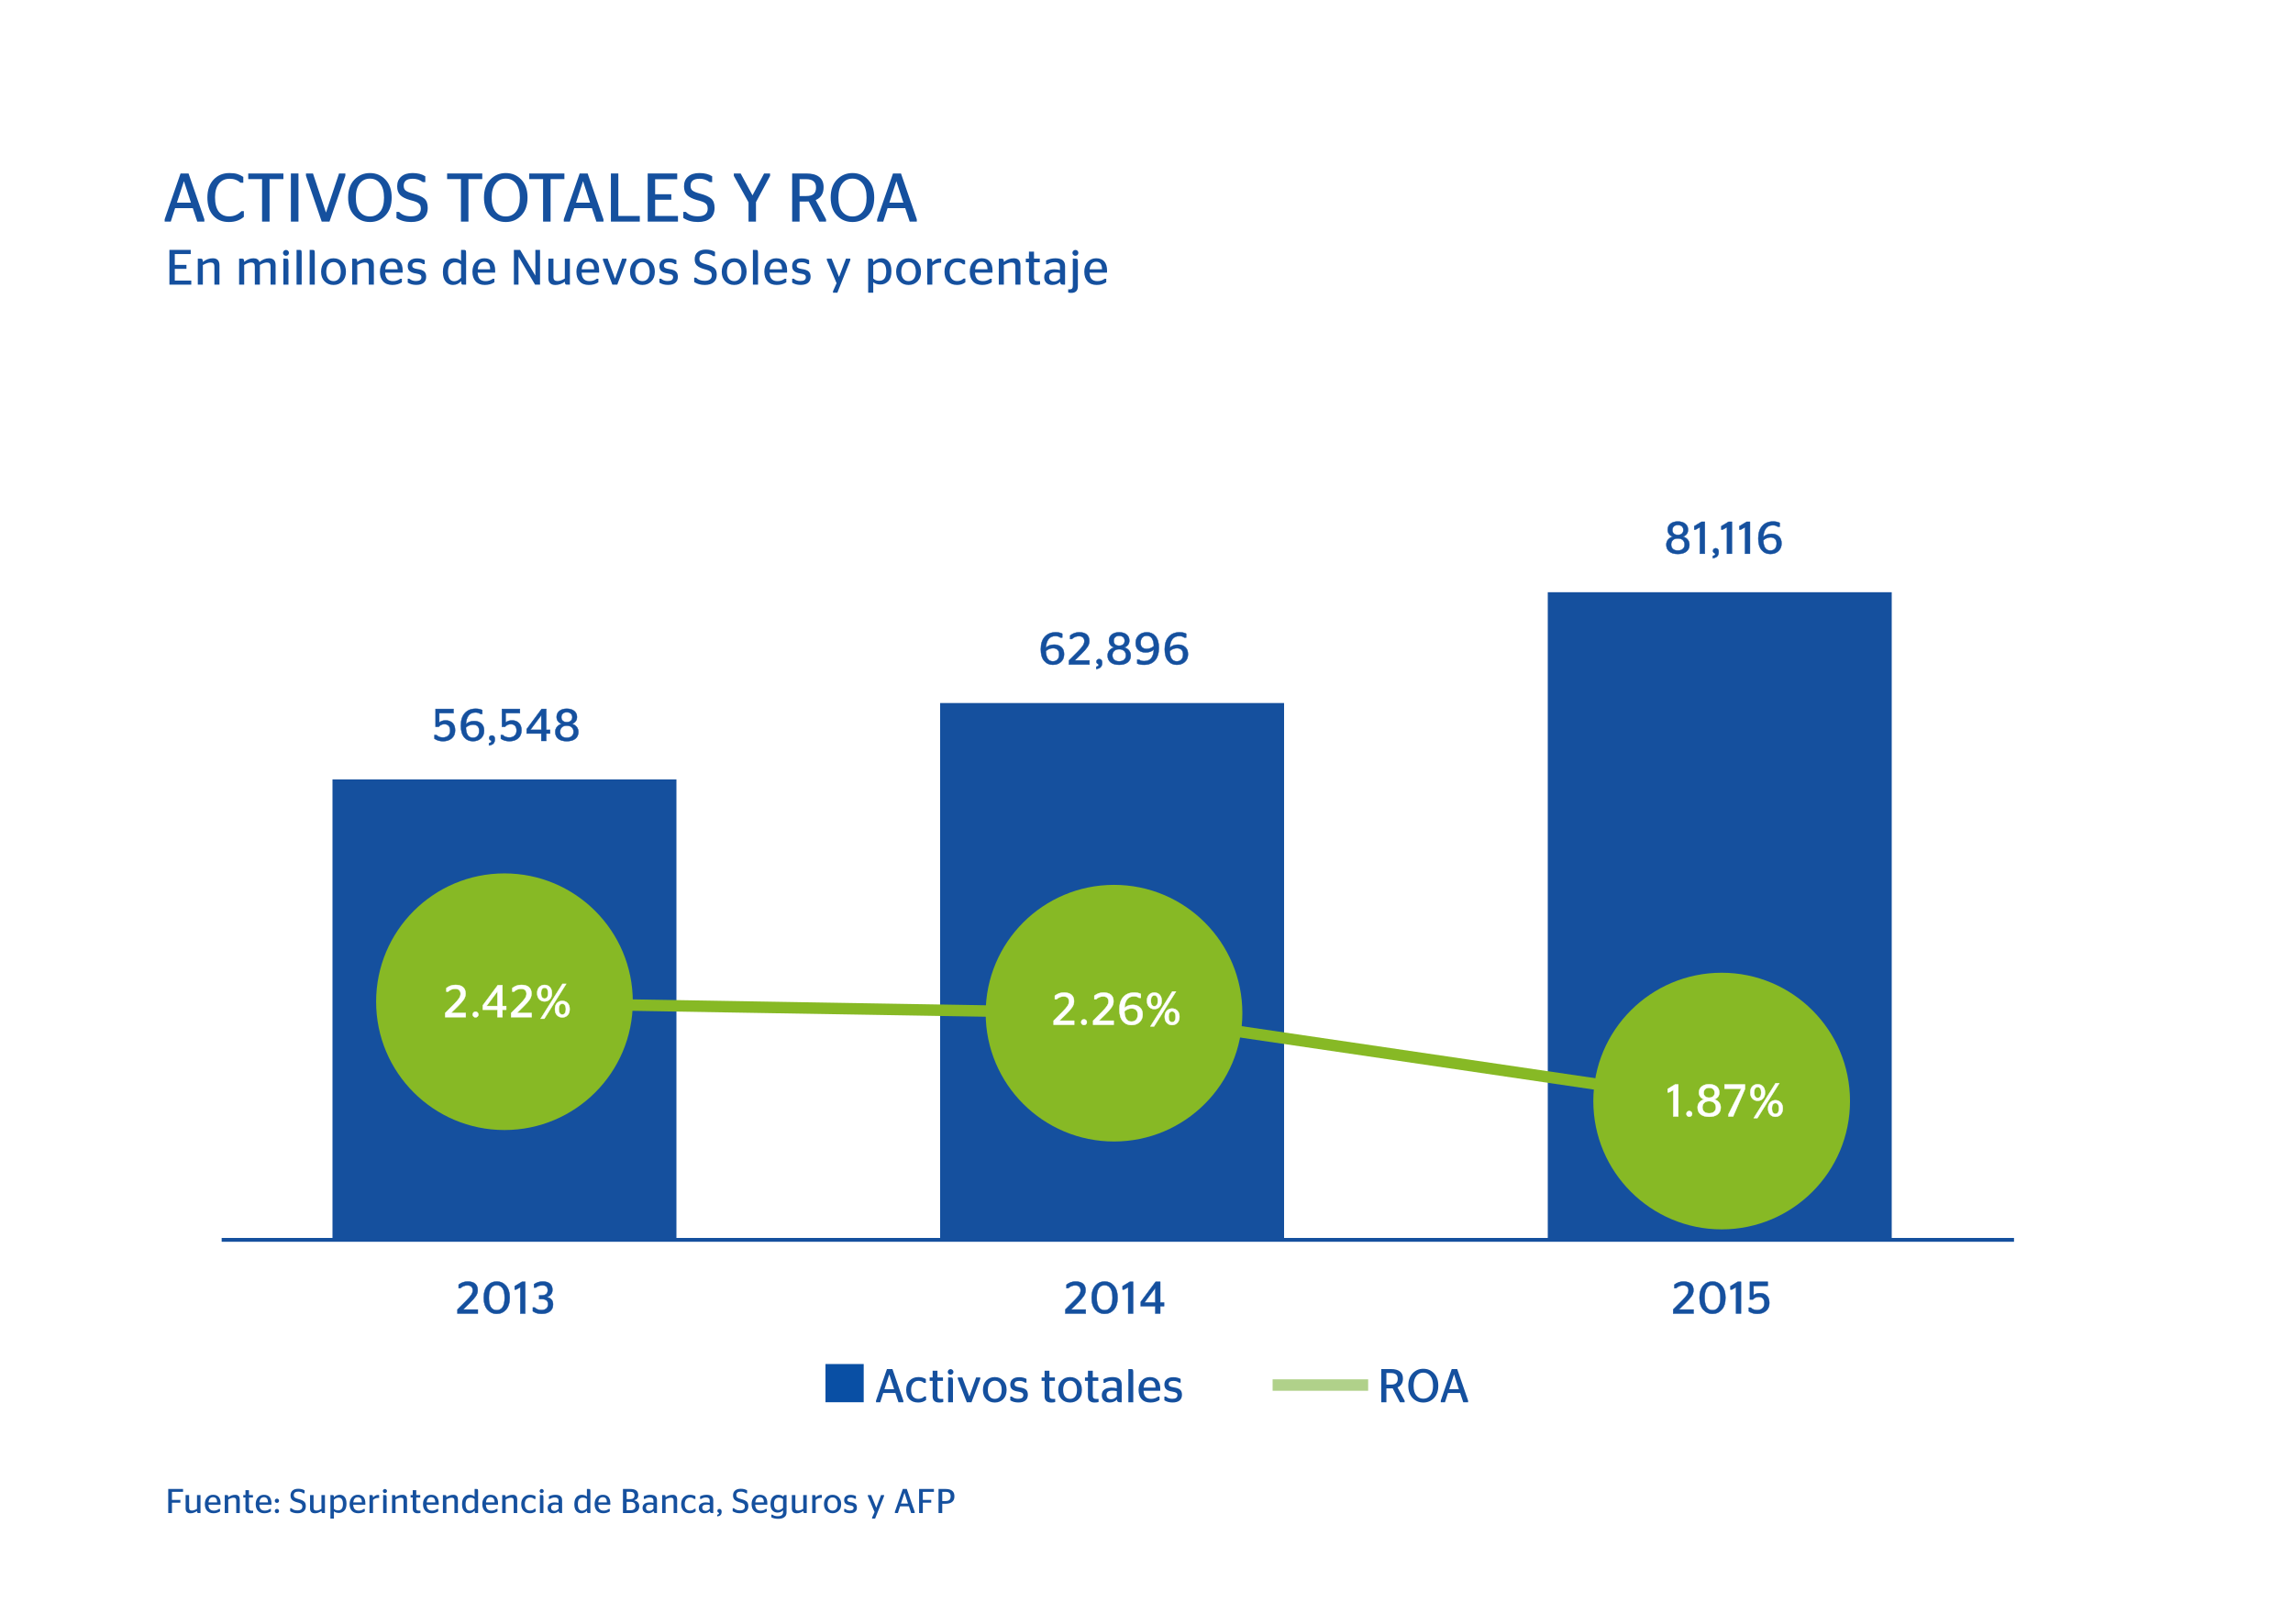 <?xml version="1.0" encoding="utf-8"?>
<!-- Generator: Adobe Illustrator 16.0.0, SVG Export Plug-In . SVG Version: 6.00 Build 0)  -->
<!DOCTYPE svg PUBLIC "-//W3C//DTD SVG 1.1//EN" "http://www.w3.org/Graphics/SVG/1.1/DTD/svg11.dtd">
<svg version="1.1" xmlns="http://www.w3.org/2000/svg" xmlns:xlink="http://www.w3.org/1999/xlink" x="0px" y="0px" width="600px"
	 height="425px" viewBox="0 0 600 425" enable-background="new 0 0 600 425" xml:space="preserve">
<g id="guias">
</g>
<g id="fondo_blanco">
	<rect fill="#FFFFFF" width="600" height="425"/>
</g>
<g id="grafico">
	<g>
		<rect x="333" y="361" fill="#B0D18A" width="25" height="3"/>
		<g>
			<g>
				<path fill="#15509E" d="M229.221,367v-0.409l2.865-8.271h1.438l2.853,8.271V367H235.1l-0.806-2.431h-3.187L230.325,367H229.221z
					 M232.681,359.745l-1.252,3.832h2.53l-1.252-3.832H232.681z"/>
				<path fill="#15509E" d="M240.258,367.074c-0.984,0-1.753-0.293-2.307-0.881c-0.554-0.586-0.831-1.396-0.831-2.43
					c0-1.025,0.299-1.84,0.899-2.443c0.599-0.604,1.366-0.905,2.3-0.905c0.752,0,1.401,0.173,1.947,0.521v0.992h-0.521
					c-0.355-0.355-0.835-0.533-1.438-0.533c-0.571,0-1.029,0.209-1.376,0.627c-0.348,0.417-0.521,0.998-0.521,1.742
					c0,0.769,0.165,1.352,0.496,1.748c0.331,0.396,0.79,0.596,1.376,0.596c0.669,0,1.194-0.207,1.575-0.621h0.472v0.918
					C241.775,366.852,241.085,367.074,240.258,367.074z"/>
				<path fill="#15509E" d="M243.259,361.407v-0.894h0.781v-1.761h1.265v1.761h1.438v0.894h-1.438v3.845
					c0,0.33,0.072,0.56,0.217,0.688c0.145,0.129,0.382,0.192,0.713,0.192h0.583v0.818c-0.314,0.083-0.657,0.124-1.029,0.124
					c-1.166,0-1.749-0.559-1.749-1.674v-3.993H243.259z"/>
				<path fill="#15509E" d="M249.261,359.584c-0.148,0.141-0.322,0.211-0.521,0.211c-0.199,0-0.372-0.07-0.521-0.211
					s-0.223-0.311-0.223-0.508c0-0.207,0.074-0.383,0.223-0.527s0.322-0.217,0.521-0.217c0.198,0,0.372,0.072,0.521,0.217
					c0.149,0.145,0.224,0.32,0.224,0.527C249.485,359.273,249.41,359.443,249.261,359.584z M249.361,367h-1.265v-6.486h0.707
					c0.248,0,0.403,0.059,0.465,0.174c0.062,0.116,0.093,0.381,0.093,0.794V367z"/>
				<path fill="#15509E" d="M252.981,367l-2.356-6.127v-0.359h1.178l1.835,4.961h0.025l1.749-4.961h1.091v0.359L254.209,367H252.981
					z"/>
				<path fill="#15509E" d="M262.524,366.182c-0.583,0.596-1.325,0.893-2.226,0.893c-0.901,0-1.643-0.297-2.226-0.893
					s-0.874-1.396-0.874-2.406c0-1.017,0.291-1.831,0.874-2.443c0.583-0.611,1.325-0.917,2.226-0.917
					c0.901,0,1.643,0.306,2.226,0.917c0.583,0.612,0.874,1.427,0.874,2.443C263.398,364.785,263.107,365.586,262.524,366.182z
					 M258.971,365.518c0.323,0.401,0.765,0.602,1.327,0.602c0.562,0,1.004-0.198,1.327-0.595c0.322-0.397,0.483-0.979,0.483-1.749
					c0-0.769-0.161-1.361-0.483-1.779c-0.323-0.418-0.765-0.627-1.327-0.627c-0.554,0-0.994,0.209-1.321,0.627
					s-0.49,1.011-0.49,1.779C258.488,364.537,258.649,365.117,258.971,365.518z"/>
				<path fill="#15509E" d="M266.475,367.063c-0.835,0-1.542-0.19-2.121-0.57v-0.98h0.409c0.405,0.389,0.955,0.583,1.649,0.583
					c0.901,0,1.352-0.313,1.352-0.942c0-0.273-0.098-0.478-0.292-0.613c-0.194-0.137-0.552-0.246-1.073-0.33
					c-0.687-0.099-1.199-0.291-1.538-0.576s-0.508-0.717-0.508-1.296c0-0.603,0.209-1.07,0.626-1.401
					c0.417-0.33,0.986-0.496,1.705-0.496c0.736,0,1.372,0.153,1.91,0.459v0.967h-0.409c-0.38-0.305-0.876-0.458-1.488-0.458
					c-0.81,0-1.215,0.276-1.215,0.831c0,0.256,0.101,0.448,0.304,0.576c0.202,0.129,0.56,0.229,1.072,0.304
					c0.736,0.108,1.269,0.304,1.6,0.589c0.331,0.285,0.496,0.73,0.496,1.334c0,0.637-0.207,1.133-0.62,1.488
					C267.921,366.885,267.301,367.063,266.475,367.063z"/>
				<path fill="#15509E" d="M272.551,361.407v-0.894h0.781v-1.761h1.265v1.761h1.438v0.894h-1.438v3.845
					c0,0.33,0.072,0.56,0.217,0.688c0.145,0.129,0.382,0.192,0.713,0.192h0.583v0.818c-0.314,0.083-0.657,0.124-1.029,0.124
					c-1.166,0-1.749-0.559-1.749-1.674v-3.993H272.551z"/>
				<path fill="#15509E" d="M282.23,366.182c-0.583,0.596-1.325,0.893-2.226,0.893c-0.901,0-1.643-0.297-2.226-0.893
					s-0.874-1.396-0.874-2.406c0-1.017,0.291-1.831,0.874-2.443c0.583-0.611,1.325-0.917,2.226-0.917
					c0.901,0,1.643,0.306,2.226,0.917c0.583,0.612,0.874,1.427,0.874,2.443C283.104,364.785,282.813,365.586,282.23,366.182z
					 M278.677,365.518c0.323,0.401,0.765,0.602,1.327,0.602c0.562,0,1.004-0.198,1.327-0.595c0.322-0.397,0.483-0.979,0.483-1.749
					c0-0.769-0.161-1.361-0.483-1.779c-0.323-0.418-0.765-0.627-1.327-0.627c-0.554,0-0.994,0.209-1.321,0.627
					s-0.49,1.011-0.49,1.779C278.194,364.537,278.355,365.117,278.677,365.518z"/>
				<path fill="#15509E" d="M283.898,361.407v-0.894h0.781v-1.761h1.265v1.761h1.438v0.894h-1.438v3.845
					c0,0.33,0.072,0.56,0.217,0.688c0.145,0.129,0.382,0.192,0.713,0.192h0.583v0.818c-0.314,0.083-0.657,0.124-1.029,0.124
					c-1.166,0-1.749-0.559-1.749-1.674v-3.993H283.898z"/>
				<path fill="#15509E" d="M293.013,367c-0.256,0-0.436-0.047-0.54-0.143c-0.103-0.096-0.171-0.287-0.205-0.576
					c-0.488,0.529-1.133,0.793-1.935,0.793c-0.612,0-1.104-0.169-1.476-0.508c-0.372-0.34-0.558-0.814-0.558-1.427
					c0-0.645,0.229-1.135,0.688-1.47c0.458-0.334,1.068-0.502,1.829-0.502c0.479,0,0.951,0.059,1.414,0.174v-0.855
					c0-0.736-0.434-1.104-1.302-1.104c-0.694,0-1.286,0.178-1.773,0.533h-0.397v-0.943c0.744-0.371,1.521-0.558,2.332-0.558
					c0.793,0,1.395,0.157,1.804,0.472s0.614,0.818,0.614,1.512V367H293.013z M290.744,366.207c0.554,0,1.05-0.248,1.488-0.744
					v-1.377c-0.397-0.083-0.798-0.124-1.203-0.124c-0.992,0-1.488,0.368-1.488,1.104c0,0.389,0.109,0.676,0.329,0.862
					C290.088,366.113,290.38,366.207,290.744,366.207z"/>
				<path fill="#15509E" d="M296.535,367h-1.277v-8.681h0.707c0.248,0,0.405,0.05,0.471,0.148c0.066,0.1,0.099,0.331,0.099,0.694
					V367z"/>
				<path fill="#15509E" d="M303.591,363.999h-4.365c0.033,0.744,0.213,1.283,0.54,1.618s0.804,0.502,1.433,0.502
					c0.711,0,1.31-0.198,1.798-0.595h0.409v0.88c-0.653,0.447-1.451,0.67-2.393,0.67c-0.984,0-1.745-0.293-2.282-0.881
					c-0.537-0.586-0.806-1.393-0.806-2.418c0-1.017,0.279-1.831,0.837-2.443c0.558-0.611,1.267-0.917,2.127-0.917
					c0.876,0,1.548,0.261,2.015,0.781c0.467,0.521,0.701,1.306,0.701,2.356c0,0.066-0.002,0.154-0.006,0.266
					C303.593,363.931,303.591,363.99,303.591,363.999z M300.888,361.283c-0.967,0-1.513,0.629-1.637,1.885h3.101
					c-0.009-0.67-0.137-1.151-0.385-1.445C301.719,361.43,301.359,361.283,300.888,361.283z"/>
				<path fill="#15509E" d="M306.803,367.063c-0.835,0-1.542-0.19-2.121-0.57v-0.98h0.409c0.405,0.389,0.955,0.583,1.649,0.583
					c0.901,0,1.352-0.313,1.352-0.942c0-0.273-0.098-0.478-0.292-0.613c-0.194-0.137-0.552-0.246-1.073-0.33
					c-0.687-0.099-1.199-0.291-1.538-0.576s-0.508-0.717-0.508-1.296c0-0.603,0.209-1.07,0.626-1.401
					c0.417-0.33,0.986-0.496,1.705-0.496c0.736,0,1.372,0.153,1.91,0.459v0.967h-0.409c-0.38-0.305-0.876-0.458-1.488-0.458
					c-0.81,0-1.215,0.276-1.215,0.831c0,0.256,0.101,0.448,0.304,0.576c0.202,0.129,0.56,0.229,1.072,0.304
					c0.736,0.108,1.269,0.304,1.6,0.589c0.331,0.285,0.496,0.73,0.496,1.334c0,0.637-0.207,1.133-0.62,1.488
					C308.25,366.885,307.629,367.063,306.803,367.063z"/>
			</g>
		</g>
		<rect x="216" y="357" fill="#094FA4" width="10" height="10"/>
		<g>
			<g>
				<path fill="#15509E" d="M366.321,367l-1.91-3.634c-0.083,0.009-0.219,0.013-0.409,0.013h-1.228V367h-1.339v-8.681h2.567
					c0.992,0,1.757,0.204,2.294,0.614c0.537,0.408,0.806,1.027,0.806,1.854c0,1.157-0.476,1.93-1.426,2.318l1.873,3.485V367H366.321
					z M362.774,359.349v3.038h1.19c0.604,0,1.05-0.119,1.339-0.359s0.434-0.629,0.434-1.166c0-1.008-0.591-1.513-1.773-1.513
					H362.774z"/>
				<path fill="#15509E" d="M372.435,367.074c-1.116,0-2.05-0.391-2.803-1.172s-1.128-1.861-1.128-3.242
					c0-1.373,0.378-2.451,1.135-3.237c0.756-0.785,1.688-1.179,2.796-1.179s2.038,0.394,2.791,1.179
					c0.752,0.786,1.128,1.864,1.128,3.237c0,1.372-0.376,2.451-1.128,3.236C374.473,366.682,373.543,367.074,372.435,367.074z
					 M372.435,366.07c0.761,0,1.375-0.287,1.842-0.862c0.467-0.575,0.701-1.415,0.701-2.523c0-1.116-0.234-1.968-0.701-2.555
					c-0.467-0.587-1.081-0.881-1.842-0.881s-1.375,0.294-1.842,0.881c-0.467,0.587-0.701,1.438-0.701,2.555
					c0,1.108,0.231,1.948,0.695,2.523C371.05,365.783,371.666,366.07,372.435,366.07z"/>
				<path fill="#15509E" d="M376.999,367v-0.409l2.865-8.271h1.438l2.853,8.271V367h-1.277l-0.806-2.431h-3.187L378.103,367H376.999
					z M380.458,359.745l-1.252,3.832h2.53l-1.252-3.832H380.458z"/>
			</g>
		</g>
	</g>
	<g>
		<path fill="#15509E" stroke="#15509E" stroke-width="0.1" stroke-miterlimit="10" d="M125.034,342.73v1.057h-5.333v-1.068
			l2.34-2.34c0.595-0.603,1.02-1.1,1.277-1.491c0.257-0.392,0.386-0.782,0.386-1.17c0-0.411-0.121-0.732-0.362-0.962
			c-0.241-0.23-0.588-0.345-1.039-0.345c-0.688,0-1.303,0.245-1.841,0.736h-0.451v-0.915c0.704-0.554,1.492-0.831,2.363-0.831
			c0.848,0,1.496,0.192,1.948,0.576c0.451,0.384,0.677,0.948,0.677,1.692c0,0.555-0.166,1.077-0.499,1.568
			c-0.332,0.49-0.852,1.08-1.556,1.77l-1.758,1.723H125.034z"/>
		<path fill="#15509E" stroke="#15509E" stroke-width="0.1" stroke-miterlimit="10" d="M129.987,343.858
			c-0.974,0-1.784-0.362-2.429-1.087c-0.646-0.725-0.969-1.771-0.969-3.142c0-1.362,0.325-2.407,0.975-3.136
			c0.648-0.729,1.457-1.093,2.423-1.093s1.771,0.364,2.417,1.093s0.968,1.773,0.968,3.136c0,1.37-0.322,2.417-0.968,3.142
			S130.953,343.858,129.987,343.858z M129.987,342.908c0.649,0,1.156-0.266,1.521-0.796s0.546-1.351,0.546-2.458
			c0-1.117-0.182-1.944-0.546-2.482c-0.364-0.539-0.871-0.809-1.521-0.809c-1.378,0-2.066,1.098-2.066,3.291
			C127.921,341.823,128.609,342.908,129.987,342.908z"/>
		<path fill="#15509E" stroke="#15509E" stroke-width="0.1" stroke-miterlimit="10" d="M137.434,343.787h-1.282v-6.9l-1.093,0.617
			h-0.381v-0.879l1.9-1.152h0.855V343.787z"/>
		<path fill="#15509E" stroke="#15509E" stroke-width="0.1" stroke-miterlimit="10" d="M141.733,343.858
			c-0.942,0-1.711-0.229-2.305-0.688v-0.963h0.522c0.396,0.443,0.966,0.666,1.711,0.666c0.546,0,0.976-0.133,1.288-0.398
			c0.313-0.266,0.47-0.635,0.47-1.11c0-0.911-0.563-1.366-1.687-1.366h-0.653v-0.962h0.569c1.117,0,1.675-0.447,1.675-1.343
			c0-0.862-0.467-1.294-1.401-1.294c-0.673,0-1.247,0.198-1.722,0.594h-0.464v-0.867c0.649-0.483,1.409-0.725,2.281-0.725
			c0.808,0,1.431,0.183,1.87,0.546c0.439,0.365,0.659,0.907,0.659,1.628c0,0.95-0.479,1.575-1.438,1.876v0.049
			c1.069,0.213,1.604,0.847,1.604,1.9c0,0.775-0.267,1.379-0.802,1.811C143.378,343.643,142.651,343.858,141.733,343.858z"/>
	</g>
	<g>
		<path fill="#15509E" stroke="#15509E" stroke-width="0.1" stroke-miterlimit="10" d="M284.093,342.73v1.057h-5.333v-1.068
			l2.34-2.34c0.595-0.603,1.02-1.1,1.277-1.491c0.257-0.392,0.386-0.782,0.386-1.17c0-0.411-0.121-0.732-0.362-0.962
			c-0.241-0.23-0.588-0.345-1.039-0.345c-0.688,0-1.303,0.245-1.841,0.736h-0.451v-0.915c0.704-0.554,1.492-0.831,2.363-0.831
			c0.848,0,1.496,0.192,1.948,0.576c0.451,0.384,0.677,0.948,0.677,1.692c0,0.555-0.166,1.077-0.499,1.568
			c-0.332,0.49-0.852,1.08-1.556,1.77l-1.758,1.723H284.093z"/>
		<path fill="#15509E" stroke="#15509E" stroke-width="0.1" stroke-miterlimit="10" d="M289.046,343.858
			c-0.974,0-1.784-0.362-2.429-1.087c-0.646-0.725-0.969-1.771-0.969-3.142c0-1.362,0.325-2.407,0.975-3.136
			c0.648-0.729,1.457-1.093,2.423-1.093s1.771,0.364,2.417,1.093s0.968,1.773,0.968,3.136c0,1.37-0.322,2.417-0.968,3.142
			S290.012,343.858,289.046,343.858z M289.046,342.908c0.649,0,1.156-0.266,1.521-0.796s0.546-1.351,0.546-2.458
			c0-1.117-0.182-1.944-0.546-2.482c-0.364-0.539-0.871-0.809-1.521-0.809c-1.378,0-2.066,1.098-2.066,3.291
			C286.979,341.823,287.668,342.908,289.046,342.908z"/>
		<path fill="#15509E" stroke="#15509E" stroke-width="0.1" stroke-miterlimit="10" d="M296.492,343.787h-1.282v-6.9l-1.093,0.617
			h-0.381v-0.879l1.9-1.152h0.855V343.787z"/>
		<path fill="#15509E" stroke="#15509E" stroke-width="0.1" stroke-miterlimit="10" d="M303.595,343.787h-1.283v-1.924h-3.813
			v-1.141l3.896-5.25h1.199v5.428h0.998v0.963h-0.998V343.787z M299.485,340.865v0.035h2.826v-3.789h-0.023L299.485,340.865z"/>
	</g>
	<g>
		<path fill="#15509E" stroke="#15509E" stroke-width="0.1" stroke-miterlimit="10" d="M443.155,342.73v1.057h-5.333v-1.068
			l2.34-2.34c0.595-0.603,1.02-1.1,1.277-1.491c0.257-0.392,0.386-0.782,0.386-1.17c0-0.411-0.121-0.732-0.362-0.962
			c-0.241-0.23-0.588-0.345-1.039-0.345c-0.688,0-1.303,0.245-1.841,0.736h-0.451v-0.915c0.704-0.554,1.492-0.831,2.363-0.831
			c0.848,0,1.496,0.192,1.948,0.576c0.451,0.384,0.677,0.948,0.677,1.692c0,0.555-0.166,1.077-0.499,1.568
			c-0.332,0.49-0.852,1.08-1.556,1.77l-1.758,1.723H443.155z"/>
		<path fill="#15509E" stroke="#15509E" stroke-width="0.1" stroke-miterlimit="10" d="M448.108,343.858
			c-0.974,0-1.784-0.362-2.429-1.087c-0.646-0.725-0.969-1.771-0.969-3.142c0-1.362,0.325-2.407,0.975-3.136
			c0.648-0.729,1.457-1.093,2.423-1.093s1.771,0.364,2.417,1.093s0.968,1.773,0.968,3.136c0,1.37-0.322,2.417-0.968,3.142
			S449.074,343.858,448.108,343.858z M448.108,342.908c0.649,0,1.156-0.266,1.521-0.796s0.546-1.351,0.546-2.458
			c0-1.117-0.182-1.944-0.546-2.482c-0.364-0.539-0.871-0.809-1.521-0.809c-1.378,0-2.066,1.098-2.066,3.291
			C446.042,341.823,446.73,342.908,448.108,342.908z"/>
		<path fill="#15509E" stroke="#15509E" stroke-width="0.1" stroke-miterlimit="10" d="M455.555,343.787h-1.282v-6.9l-1.093,0.617
			h-0.381v-0.879l1.9-1.152h0.855V343.787z"/>
		<path fill="#15509E" stroke="#15509E" stroke-width="0.1" stroke-miterlimit="10" d="M462.978,341.031
			c0,0.871-0.289,1.561-0.866,2.066c-0.578,0.508-1.339,0.761-2.281,0.761c-0.863,0-1.604-0.218-2.221-0.653v-0.962h0.511
			c0.396,0.427,0.958,0.642,1.687,0.642c0.57,0,1.027-0.16,1.372-0.481c0.344-0.321,0.517-0.763,0.517-1.324
			c0-0.554-0.137-0.97-0.41-1.247s-0.631-0.416-1.074-0.416c-0.626,0-1.133,0.23-1.521,0.689h-0.796v-4.633h4.668v1.069h-3.718
			v2.446h0.023c0.42-0.363,0.97-0.546,1.651-0.546c0.72,0,1.311,0.218,1.77,0.653S462.978,340.176,462.978,341.031z"/>
	</g>
	<polygon fill="#15509E" points="87,204 87,285.207 87,324 177,324 177,285.207 177,204 	"/>
	<polygon fill="#15509E" points="246,184 246,253.585 246,324 336,324 336,253.585 336,184 	"/>
	<polygon fill="#15509E" points="405,155 405,220.552 405,324 495,324 495,220.552 495,155 	"/>
	<g>
		<path fill="#15509E" stroke="#15509E" stroke-width="0.1" stroke-miterlimit="10" d="M119.087,191.15
			c0,0.875-0.291,1.568-0.872,2.078s-1.346,0.765-2.293,0.765c-0.868,0-1.613-0.22-2.234-0.657v-0.968h0.514
			c0.398,0.431,0.964,0.646,1.696,0.646c0.573,0,1.033-0.162,1.38-0.484s0.52-0.766,0.52-1.332c0-0.557-0.138-0.975-0.412-1.254
			s-0.635-0.418-1.081-0.418c-0.629,0-1.139,0.23-1.529,0.693h-0.8v-4.66h4.694v1.076h-3.739v2.461h0.024
			c0.422-0.367,0.976-0.551,1.66-0.551c0.725,0,1.318,0.22,1.78,0.658C118.856,189.641,119.087,190.289,119.087,191.15z"/>
		<path fill="#15509E" stroke="#15509E" stroke-width="0.1" stroke-miterlimit="10" d="M123.734,193.993
			c-0.932,0-1.688-0.345-2.27-1.033s-0.872-1.702-0.872-3.04c0-1.418,0.349-2.512,1.045-3.279c0.697-0.77,1.643-1.153,2.838-1.153
			c0.692,0,1.266,0.124,1.72,0.37v1.004h-0.501c-0.312-0.264-0.737-0.395-1.278-0.395c-0.781,0-1.38,0.266-1.798,0.795
			c-0.419,0.529-0.651,1.292-0.699,2.287c0.518-0.557,1.242-0.836,2.174-0.836c0.757,0,1.376,0.217,1.858,0.65
			c0.481,0.435,0.723,1.054,0.723,1.858c0,0.836-0.271,1.507-0.813,2.013C125.319,193.74,124.61,193.993,123.734,193.993z
			 M123.794,189.645c-0.357,0-0.706,0.072-1.045,0.215c-0.339,0.144-0.619,0.327-0.842,0.55c0.063,1.784,0.673,2.676,1.827,2.676
			c0.534,0,0.944-0.163,1.23-0.489c0.287-0.326,0.431-0.773,0.431-1.338c0-0.533-0.144-0.936-0.431-1.207
			C124.679,189.78,124.288,189.645,123.794,189.645z"/>
		<path fill="#15509E" stroke="#15509E" stroke-width="0.1" stroke-miterlimit="10" d="M127.951,194.494
			c0.423-0.07,0.634-0.227,0.634-0.465c0-0.064-0.011-0.111-0.03-0.144s-0.065-0.067-0.137-0.108
			c-0.072-0.039-0.116-0.063-0.132-0.07c-0.191-0.128-0.287-0.315-0.287-0.563c0-0.183,0.07-0.338,0.209-0.465
			c0.14-0.128,0.309-0.191,0.508-0.191c0.224,0,0.408,0.079,0.556,0.238c0.147,0.16,0.221,0.391,0.221,0.693
			c0,0.518-0.125,0.91-0.376,1.176c-0.251,0.268-0.639,0.433-1.165,0.496V194.494z"/>
		<path fill="#15509E" stroke="#15509E" stroke-width="0.1" stroke-miterlimit="10" d="M136.457,191.15
			c0,0.875-0.291,1.568-0.872,2.078s-1.346,0.765-2.293,0.765c-0.868,0-1.613-0.22-2.234-0.657v-0.968h0.514
			c0.398,0.431,0.964,0.646,1.696,0.646c0.573,0,1.033-0.162,1.38-0.484s0.52-0.766,0.52-1.332c0-0.557-0.138-0.975-0.412-1.254
			s-0.635-0.418-1.081-0.418c-0.629,0-1.139,0.23-1.529,0.693h-0.8v-4.66h4.694v1.076H132.3v2.461h0.024
			c0.422-0.367,0.976-0.551,1.66-0.551c0.725,0,1.318,0.22,1.78,0.658C136.227,189.641,136.457,190.289,136.457,191.15z"/>
		<path fill="#15509E" stroke="#15509E" stroke-width="0.1" stroke-miterlimit="10" d="M142.933,193.922h-1.29v-1.936h-3.835v-1.146
			l3.918-5.281h1.207v5.46h1.004v0.968h-1.004V193.922z M138.799,190.982v0.036h2.844v-3.812h-0.024L138.799,190.982z"/>
		<path fill="#15509E" stroke="#15509E" stroke-width="0.1" stroke-miterlimit="10" d="M150.547,193.348
			c-0.529,0.43-1.276,0.646-2.239,0.646c-0.964,0-1.707-0.216-2.229-0.646s-0.782-1.02-0.782-1.768c0-0.525,0.149-0.972,0.448-1.338
			c0.298-0.366,0.698-0.625,1.2-0.777v-0.035c-0.398-0.135-0.713-0.356-0.943-0.663c-0.231-0.307-0.347-0.683-0.347-1.129
			c0-0.661,0.243-1.185,0.729-1.571c0.485-0.386,1.127-0.579,1.924-0.579c0.804,0,1.449,0.193,1.935,0.579
			c0.486,0.387,0.729,0.91,0.729,1.571c0,0.446-0.114,0.822-0.341,1.129c-0.228,0.307-0.54,0.528-0.938,0.663v0.035
			c0.509,0.152,0.911,0.411,1.206,0.777s0.442,0.813,0.442,1.338C151.342,192.328,151.077,192.918,150.547,193.348z
			 M146.999,192.655c0.299,0.286,0.734,0.43,1.309,0.43c0.573,0,1.013-0.144,1.319-0.43c0.307-0.287,0.46-0.665,0.46-1.136
			c0-0.469-0.155-0.854-0.466-1.152s-0.748-0.447-1.313-0.447c-0.566,0-1,0.148-1.303,0.447s-0.454,0.684-0.454,1.152
			C146.551,191.99,146.7,192.368,146.999,192.655z M147.262,188.659c0.251,0.228,0.6,0.341,1.046,0.341
			c0.445,0,0.798-0.113,1.057-0.341s0.389-0.54,0.389-0.938c0-0.406-0.13-0.727-0.389-0.961s-0.611-0.353-1.057-0.353
			c-0.438,0-0.785,0.118-1.04,0.353s-0.382,0.555-0.382,0.961C146.886,188.119,147.011,188.432,147.262,188.659z"/>
	</g>
	<g>
		<path fill="#15509E" stroke="#15509E" stroke-width="0.1" stroke-miterlimit="10" d="M275.493,173.993
			c-0.932,0-1.688-0.345-2.27-1.033s-0.872-1.702-0.872-3.04c0-1.418,0.349-2.512,1.045-3.279c0.697-0.77,1.643-1.153,2.838-1.153
			c0.692,0,1.266,0.124,1.72,0.37v1.004h-0.501c-0.312-0.264-0.737-0.395-1.278-0.395c-0.781,0-1.38,0.266-1.798,0.795
			c-0.419,0.529-0.651,1.292-0.699,2.287c0.518-0.557,1.242-0.836,2.174-0.836c0.757,0,1.376,0.217,1.858,0.65
			c0.481,0.435,0.723,1.054,0.723,1.858c0,0.836-0.271,1.507-0.813,2.013C277.078,173.74,276.369,173.993,275.493,173.993z
			 M275.553,169.645c-0.357,0-0.706,0.072-1.045,0.215c-0.339,0.144-0.619,0.327-0.842,0.55c0.063,1.784,0.673,2.676,1.827,2.676
			c0.534,0,0.944-0.163,1.23-0.489c0.287-0.326,0.431-0.773,0.431-1.338c0-0.533-0.144-0.936-0.431-1.207
			C276.438,169.78,276.047,169.645,275.553,169.645z"/>
		<path fill="#15509E" stroke="#15509E" stroke-width="0.1" stroke-miterlimit="10" d="M285.075,172.858v1.063h-5.364v-1.076
			l2.354-2.354c0.598-0.604,1.025-1.104,1.284-1.498c0.259-0.395,0.389-0.787,0.389-1.178c0-0.414-0.122-0.736-0.364-0.967
			c-0.243-0.231-0.592-0.347-1.046-0.347c-0.692,0-1.31,0.247-1.852,0.741h-0.454v-0.92c0.709-0.559,1.501-0.837,2.378-0.837
			c0.852,0,1.505,0.193,1.959,0.579c0.454,0.387,0.681,0.954,0.681,1.703c0,0.557-0.167,1.082-0.502,1.576
			c-0.334,0.494-0.855,1.088-1.564,1.78l-1.769,1.732H285.075z"/>
		<path fill="#15509E" stroke="#15509E" stroke-width="0.1" stroke-miterlimit="10" d="M286.854,174.494
			c0.423-0.07,0.634-0.227,0.634-0.465c0-0.064-0.011-0.111-0.03-0.144s-0.065-0.067-0.137-0.108
			c-0.072-0.039-0.116-0.063-0.132-0.07c-0.191-0.128-0.287-0.315-0.287-0.563c0-0.183,0.07-0.338,0.209-0.465
			c0.14-0.128,0.309-0.191,0.508-0.191c0.224,0,0.408,0.079,0.556,0.238c0.147,0.16,0.221,0.391,0.221,0.693
			c0,0.518-0.125,0.91-0.376,1.176c-0.251,0.268-0.639,0.433-1.165,0.496V174.494z"/>
		<path fill="#15509E" stroke="#15509E" stroke-width="0.1" stroke-miterlimit="10" d="M295.08,173.348
			c-0.529,0.43-1.276,0.646-2.239,0.646c-0.964,0-1.707-0.216-2.229-0.646s-0.782-1.02-0.782-1.768c0-0.525,0.149-0.972,0.448-1.338
			c0.298-0.366,0.698-0.625,1.2-0.777v-0.035c-0.398-0.135-0.713-0.356-0.943-0.663c-0.231-0.307-0.347-0.683-0.347-1.129
			c0-0.661,0.243-1.185,0.729-1.571c0.485-0.386,1.127-0.579,1.924-0.579c0.804,0,1.449,0.193,1.935,0.579
			c0.486,0.387,0.729,0.91,0.729,1.571c0,0.446-0.114,0.822-0.341,1.129c-0.228,0.307-0.54,0.528-0.938,0.663v0.035
			c0.509,0.152,0.911,0.411,1.206,0.777s0.442,0.813,0.442,1.338C295.875,172.328,295.61,172.918,295.08,173.348z M291.532,172.655
			c0.299,0.286,0.734,0.43,1.309,0.43c0.573,0,1.013-0.144,1.319-0.43c0.307-0.287,0.46-0.665,0.46-1.136
			c0-0.469-0.155-0.854-0.466-1.152s-0.748-0.447-1.313-0.447c-0.566,0-1,0.148-1.303,0.447s-0.454,0.684-0.454,1.152
			C291.084,171.99,291.233,172.368,291.532,172.655z M291.795,168.659c0.251,0.228,0.6,0.341,1.046,0.341
			c0.445,0,0.798-0.113,1.057-0.341s0.389-0.54,0.389-0.938c0-0.406-0.13-0.727-0.389-0.961s-0.611-0.353-1.057-0.353
			c-0.438,0-0.785,0.118-1.04,0.353s-0.382,0.555-0.382,0.961C291.419,168.119,291.544,168.432,291.795,168.659z"/>
		<path fill="#15509E" stroke="#15509E" stroke-width="0.1" stroke-miterlimit="10" d="M299.339,173.993
			c-0.692,0-1.282-0.111-1.768-0.335v-1.016h0.514c0.255,0.256,0.688,0.383,1.302,0.383c0.837,0,1.456-0.255,1.857-0.765
			c0.402-0.509,0.632-1.267,0.688-2.27c-0.558,0.518-1.278,0.776-2.162,0.776c-0.772,0-1.4-0.215-1.882-0.645
			c-0.482-0.431-0.723-1.044-0.723-1.84c0-0.828,0.271-1.502,0.813-2.02c0.541-0.518,1.25-0.776,2.126-0.776
			c0.932,0,1.687,0.345,2.264,1.033c0.578,0.688,0.866,1.702,0.866,3.04c0,1.434-0.339,2.531-1.016,3.291
			C301.541,173.613,300.582,173.993,299.339,173.993z M300.056,169.836c0.358,0,0.709-0.072,1.052-0.215
			c0.342-0.144,0.617-0.326,0.824-0.55c-0.08-1.784-0.689-2.676-1.828-2.676c-0.533,0-0.941,0.165-1.225,0.495
			c-0.282,0.331-0.424,0.783-0.424,1.356c0,0.534,0.144,0.932,0.43,1.194C299.172,169.705,299.563,169.836,300.056,169.836z"/>
		<path fill="#15509E" stroke="#15509E" stroke-width="0.1" stroke-miterlimit="10" d="M307.915,173.993
			c-0.932,0-1.688-0.345-2.27-1.033s-0.872-1.702-0.872-3.04c0-1.418,0.349-2.512,1.045-3.279c0.697-0.77,1.643-1.153,2.838-1.153
			c0.692,0,1.266,0.124,1.72,0.37v1.004h-0.501c-0.312-0.264-0.737-0.395-1.278-0.395c-0.781,0-1.38,0.266-1.798,0.795
			c-0.419,0.529-0.651,1.292-0.699,2.287c0.518-0.557,1.242-0.836,2.174-0.836c0.757,0,1.376,0.217,1.858,0.65
			c0.481,0.435,0.723,1.054,0.723,1.858c0,0.836-0.271,1.507-0.813,2.013C309.5,173.74,308.791,173.993,307.915,173.993z
			 M307.975,169.645c-0.357,0-0.706,0.072-1.045,0.215c-0.339,0.144-0.619,0.327-0.842,0.55c0.063,1.784,0.673,2.676,1.827,2.676
			c0.534,0,0.944-0.163,1.23-0.489c0.287-0.326,0.431-0.773,0.431-1.338c0-0.533-0.144-0.936-0.431-1.207
			C308.859,169.78,308.469,169.645,307.975,169.645z"/>
	</g>
	<g>
		<path fill="#15509E" stroke="#15509E" stroke-width="0.1" stroke-miterlimit="10" d="M441.273,144.348
			c-0.529,0.43-1.276,0.646-2.239,0.646c-0.964,0-1.707-0.216-2.229-0.646s-0.782-1.02-0.782-1.768c0-0.525,0.149-0.972,0.448-1.338
			c0.298-0.366,0.698-0.625,1.2-0.777v-0.035c-0.398-0.135-0.713-0.356-0.943-0.663c-0.231-0.307-0.347-0.683-0.347-1.129
			c0-0.661,0.243-1.185,0.729-1.571c0.485-0.386,1.127-0.579,1.924-0.579c0.804,0,1.449,0.193,1.935,0.579
			c0.486,0.387,0.729,0.91,0.729,1.571c0,0.446-0.114,0.822-0.341,1.129c-0.228,0.307-0.54,0.528-0.938,0.663v0.035
			c0.509,0.152,0.911,0.411,1.206,0.777s0.442,0.813,0.442,1.338C442.068,143.328,441.804,143.918,441.273,144.348z
			 M437.726,143.655c0.299,0.286,0.734,0.43,1.309,0.43c0.573,0,1.013-0.144,1.319-0.43c0.307-0.287,0.46-0.665,0.46-1.136
			c0-0.469-0.155-0.854-0.466-1.152s-0.748-0.447-1.313-0.447c-0.566,0-1,0.148-1.303,0.447s-0.454,0.684-0.454,1.152
			C437.277,142.99,437.427,143.368,437.726,143.655z M437.988,139.659c0.251,0.228,0.6,0.341,1.046,0.341
			c0.445,0,0.798-0.113,1.057-0.341s0.389-0.54,0.389-0.938c0-0.406-0.13-0.727-0.389-0.961s-0.611-0.353-1.057-0.353
			c-0.438,0-0.785,0.118-1.04,0.353s-0.382,0.555-0.382,0.961C437.612,139.119,437.737,139.432,437.988,139.659z"/>
		<path fill="#15509E" stroke="#15509E" stroke-width="0.1" stroke-miterlimit="10" d="M446.095,144.922h-1.29v-6.941l-1.1,0.621
			h-0.382v-0.884l1.911-1.159h0.86V144.922z"/>
		<path fill="#15509E" stroke="#15509E" stroke-width="0.1" stroke-miterlimit="10" d="M448.184,145.494
			c0.423-0.07,0.634-0.227,0.634-0.465c0-0.064-0.011-0.111-0.03-0.144s-0.065-0.067-0.137-0.108
			c-0.072-0.039-0.116-0.063-0.132-0.07c-0.191-0.128-0.287-0.315-0.287-0.563c0-0.183,0.07-0.338,0.209-0.465
			c0.14-0.128,0.309-0.191,0.508-0.191c0.224,0,0.408,0.079,0.556,0.238c0.147,0.16,0.221,0.391,0.221,0.693
			c0,0.518-0.125,0.91-0.376,1.176c-0.251,0.268-0.639,0.433-1.165,0.496V145.494z"/>
		<path fill="#15509E" stroke="#15509E" stroke-width="0.1" stroke-miterlimit="10" d="M453.179,144.922h-1.29v-6.941l-1.1,0.621
			h-0.382v-0.884l1.911-1.159h0.86V144.922z"/>
		<path fill="#15509E" stroke="#15509E" stroke-width="0.1" stroke-miterlimit="10" d="M457.909,144.922h-1.29v-6.941l-1.1,0.621
			h-0.382v-0.884l1.911-1.159h0.86V144.922z"/>
		<path fill="#15509E" stroke="#15509E" stroke-width="0.1" stroke-miterlimit="10" d="M463.224,144.993
			c-0.932,0-1.688-0.345-2.27-1.033s-0.872-1.702-0.872-3.04c0-1.418,0.349-2.512,1.045-3.279c0.697-0.77,1.643-1.153,2.838-1.153
			c0.692,0,1.266,0.124,1.72,0.37v1.004h-0.501c-0.312-0.264-0.737-0.395-1.278-0.395c-0.781,0-1.38,0.266-1.798,0.795
			c-0.419,0.529-0.651,1.292-0.699,2.287c0.518-0.557,1.242-0.836,2.174-0.836c0.757,0,1.376,0.217,1.858,0.65
			c0.481,0.435,0.723,1.054,0.723,1.858c0,0.836-0.271,1.507-0.813,2.013C464.809,144.74,464.1,144.993,463.224,144.993z
			 M463.283,140.645c-0.357,0-0.706,0.072-1.045,0.215c-0.339,0.144-0.619,0.327-0.842,0.55c0.063,1.784,0.673,2.676,1.827,2.676
			c0.534,0,0.944-0.163,1.23-0.489c0.287-0.326,0.431-0.773,0.431-1.338c0-0.533-0.144-0.936-0.431-1.207
			C464.168,140.78,463.777,140.645,463.283,140.645z"/>
	</g>
	<line fill="none" stroke="#15509E" stroke-miterlimit="10" x1="58" y1="324.5" x2="527" y2="324.5"/>
	<polyline fill="none" stroke="#87B925" stroke-width="3" stroke-miterlimit="10" points="131.75,262.5 291.5,265.173 450,288.5 	
		"/>
	<circle fill="#87B925" cx="132" cy="262.173" r="33.584"/>
	<circle fill="#87B925" cx="450.5" cy="288.173" r="33.584"/>
	<circle fill="#87B925" cx="291.5" cy="265.173" r="33.584"/>
	<g>
		<path fill="#FFFFFF" stroke="#FFFFFF" stroke-width="0.1" stroke-miterlimit="10" d="M281.071,267.147v1.063h-5.364v-1.076
			l2.354-2.354c0.598-0.604,1.025-1.104,1.284-1.498c0.259-0.395,0.389-0.787,0.389-1.178c0-0.414-0.122-0.736-0.364-0.967
			c-0.243-0.231-0.592-0.347-1.046-0.347c-0.692,0-1.31,0.247-1.852,0.741h-0.454v-0.92c0.709-0.559,1.501-0.837,2.378-0.837
			c0.852,0,1.505,0.193,1.959,0.579c0.454,0.387,0.681,0.954,0.681,1.703c0,0.557-0.167,1.082-0.502,1.576
			c-0.334,0.494-0.855,1.088-1.564,1.78l-1.769,1.732H281.071z"/>
		<path fill="#FFFFFF" stroke="#FFFFFF" stroke-width="0.1" stroke-miterlimit="10" d="M284.172,268.055
			c-0.147,0.145-0.324,0.215-0.531,0.215s-0.383-0.07-0.525-0.215c-0.144-0.143-0.216-0.318-0.216-0.525s0.072-0.384,0.216-0.531
			c0.143-0.147,0.318-0.221,0.525-0.221s0.384,0.073,0.531,0.221s0.221,0.324,0.221,0.531S284.319,267.912,284.172,268.055z"/>
		<path fill="#FFFFFF" stroke="#FFFFFF" stroke-width="0.1" stroke-miterlimit="10" d="M291.404,267.147v1.063h-5.364v-1.076
			l2.354-2.354c0.598-0.604,1.025-1.104,1.284-1.498c0.259-0.395,0.389-0.787,0.389-1.178c0-0.414-0.122-0.736-0.364-0.967
			c-0.243-0.231-0.592-0.347-1.046-0.347c-0.692,0-1.31,0.247-1.852,0.741h-0.454v-0.92c0.709-0.559,1.501-0.837,2.378-0.837
			c0.852,0,1.505,0.193,1.959,0.579c0.454,0.387,0.681,0.954,0.681,1.703c0,0.557-0.167,1.082-0.502,1.576
			c-0.334,0.494-0.855,1.088-1.564,1.78l-1.769,1.732H291.404z"/>
		<path fill="#FFFFFF" stroke="#FFFFFF" stroke-width="0.1" stroke-miterlimit="10" d="M296.052,268.282
			c-0.932,0-1.688-0.345-2.27-1.033s-0.872-1.702-0.872-3.04c0-1.418,0.349-2.512,1.045-3.279c0.697-0.77,1.643-1.153,2.838-1.153
			c0.692,0,1.266,0.124,1.72,0.37v1.004h-0.501c-0.312-0.264-0.737-0.395-1.278-0.395c-0.781,0-1.38,0.266-1.798,0.795
			c-0.419,0.529-0.651,1.292-0.699,2.287c0.518-0.557,1.242-0.836,2.174-0.836c0.757,0,1.376,0.217,1.858,0.65
			c0.481,0.435,0.723,1.054,0.723,1.858c0,0.836-0.271,1.507-0.813,2.013C297.637,268.029,296.928,268.282,296.052,268.282z
			 M296.111,263.934c-0.357,0-0.706,0.072-1.045,0.215c-0.339,0.144-0.619,0.327-0.842,0.55c0.063,1.784,0.673,2.676,1.827,2.676
			c0.534,0,0.944-0.163,1.23-0.489c0.287-0.326,0.431-0.773,0.431-1.338c0-0.533-0.144-0.936-0.431-1.207
			C296.996,264.069,296.605,263.934,296.111,263.934z"/>
		<path fill="#FFFFFF" stroke="#FFFFFF" stroke-width="0.1" stroke-miterlimit="10" d="M302.05,264.102
			c-0.533,0-0.987-0.189-1.361-0.568c-0.374-0.378-0.562-0.914-0.562-1.606s0.186-1.225,0.556-1.595
			c0.37-0.371,0.826-0.556,1.367-0.556c0.55,0,1.008,0.185,1.374,0.556c0.366,0.37,0.55,0.902,0.55,1.595s-0.184,1.229-0.55,1.606
			C303.058,263.912,302.6,264.102,302.05,264.102z M301.035,268.617l5.71-9.115h0.968l-5.723,9.115H301.035z M302.05,263.36
			c0.295,0,0.524-0.122,0.688-0.364c0.163-0.243,0.245-0.596,0.245-1.058c0-0.47-0.082-0.824-0.245-1.063
			c-0.163-0.238-0.393-0.357-0.688-0.357c-0.286,0-0.512,0.121-0.675,0.363c-0.163,0.244-0.244,0.596-0.244,1.058
			s0.083,0.814,0.25,1.058C301.549,263.238,301.771,263.36,302.05,263.36z M308.065,267.715c-0.37,0.379-0.826,0.567-1.368,0.567
			s-0.997-0.188-1.368-0.567c-0.37-0.379-0.555-0.914-0.555-1.607c0-0.692,0.185-1.225,0.555-1.594
			c0.371-0.371,0.826-0.557,1.368-0.557s0.998,0.186,1.368,0.557c0.37,0.369,0.556,0.901,0.556,1.594
			C308.621,266.801,308.436,267.336,308.065,267.715z M306.022,267.178c0.163,0.242,0.388,0.363,0.675,0.363
			s0.514-0.121,0.681-0.363c0.168-0.244,0.251-0.596,0.251-1.059c0-0.469-0.083-0.824-0.251-1.063
			c-0.167-0.238-0.394-0.358-0.681-0.358s-0.512,0.12-0.675,0.358s-0.245,0.594-0.245,1.063
			C305.777,266.582,305.859,266.934,306.022,267.178z"/>
	</g>
	<g>
		<path fill="#FFFFFF" stroke="#FFFFFF" stroke-width="0.1" stroke-miterlimit="10" d="M121.858,265.147v1.063h-5.364v-1.076
			l2.354-2.354c0.598-0.604,1.025-1.104,1.284-1.498c0.259-0.395,0.389-0.787,0.389-1.178c0-0.414-0.122-0.736-0.364-0.967
			c-0.243-0.231-0.592-0.347-1.046-0.347c-0.692,0-1.31,0.247-1.852,0.741h-0.454v-0.92c0.709-0.559,1.501-0.837,2.378-0.837
			c0.852,0,1.505,0.193,1.959,0.579c0.454,0.387,0.681,0.954,0.681,1.703c0,0.557-0.167,1.082-0.502,1.576
			c-0.334,0.494-0.855,1.088-1.564,1.78l-1.769,1.732H121.858z"/>
		<path fill="#FFFFFF" stroke="#FFFFFF" stroke-width="0.1" stroke-miterlimit="10" d="M124.959,266.055
			c-0.147,0.145-0.324,0.215-0.531,0.215s-0.383-0.07-0.525-0.215c-0.144-0.143-0.216-0.318-0.216-0.525s0.072-0.384,0.216-0.531
			c0.143-0.147,0.318-0.221,0.525-0.221s0.384,0.073,0.531,0.221s0.221,0.324,0.221,0.531S125.106,265.912,124.959,266.055z"/>
		<path fill="#FFFFFF" stroke="#FFFFFF" stroke-width="0.1" stroke-miterlimit="10" d="M131.463,266.211h-1.29v-1.936h-3.835v-1.146
			l3.918-5.281h1.207v5.46h1.004v0.968h-1.004V266.211z M127.329,263.271v0.036h2.844v-3.812h-0.024L127.329,263.271z"/>
		<path fill="#FFFFFF" stroke="#FFFFFF" stroke-width="0.1" stroke-miterlimit="10" d="M139.108,265.147v1.063h-5.364v-1.076
			l2.354-2.354c0.598-0.604,1.025-1.104,1.284-1.498c0.259-0.395,0.389-0.787,0.389-1.178c0-0.414-0.122-0.736-0.364-0.967
			c-0.243-0.231-0.592-0.347-1.046-0.347c-0.692,0-1.31,0.247-1.852,0.741h-0.454v-0.92c0.709-0.559,1.501-0.837,2.378-0.837
			c0.852,0,1.505,0.193,1.959,0.579c0.454,0.387,0.681,0.954,0.681,1.703c0,0.557-0.167,1.082-0.502,1.576
			c-0.334,0.494-0.855,1.088-1.564,1.78l-1.769,1.732H139.108z"/>
		<path fill="#FFFFFF" stroke="#FFFFFF" stroke-width="0.1" stroke-miterlimit="10" d="M142.489,262.102
			c-0.533,0-0.987-0.189-1.361-0.568c-0.374-0.378-0.562-0.914-0.562-1.606s0.186-1.225,0.556-1.595
			c0.37-0.371,0.826-0.556,1.367-0.556c0.55,0,1.008,0.185,1.374,0.556c0.366,0.37,0.55,0.902,0.55,1.595s-0.184,1.229-0.55,1.606
			C143.497,261.912,143.039,262.102,142.489,262.102z M141.475,266.617l5.71-9.115h0.968l-5.723,9.115H141.475z M142.489,261.36
			c0.295,0,0.524-0.122,0.688-0.364c0.163-0.243,0.245-0.596,0.245-1.058c0-0.47-0.082-0.824-0.245-1.063
			c-0.163-0.238-0.393-0.357-0.688-0.357c-0.286,0-0.512,0.121-0.675,0.363c-0.163,0.244-0.244,0.596-0.244,1.058
			s0.083,0.814,0.25,1.058C141.988,261.238,142.211,261.36,142.489,261.36z M148.505,265.715c-0.37,0.379-0.826,0.567-1.368,0.567
			s-0.997-0.188-1.368-0.567c-0.37-0.379-0.555-0.914-0.555-1.607c0-0.692,0.185-1.225,0.555-1.594
			c0.371-0.371,0.826-0.557,1.368-0.557s0.998,0.186,1.368,0.557c0.37,0.369,0.556,0.901,0.556,1.594
			C149.061,264.801,148.875,265.336,148.505,265.715z M146.462,265.178c0.163,0.242,0.388,0.363,0.675,0.363
			s0.514-0.121,0.681-0.363c0.168-0.244,0.251-0.596,0.251-1.059c0-0.469-0.083-0.824-0.251-1.063
			c-0.167-0.238-0.394-0.358-0.681-0.358s-0.512,0.12-0.675,0.358s-0.245,0.594-0.245,1.063
			C146.217,264.582,146.299,264.934,146.462,265.178z"/>
	</g>
	<g>
		<path fill="#FFFFFF" stroke="#FFFFFF" stroke-width="0.1" stroke-miterlimit="10" d="M439.146,292.211h-1.29v-6.941l-1.1,0.621
			h-0.382v-0.884l1.911-1.159h0.86V292.211z"/>
		<path fill="#FFFFFF" stroke="#FFFFFF" stroke-width="0.1" stroke-miterlimit="10" d="M442.556,292.055
			c-0.147,0.145-0.324,0.215-0.531,0.215s-0.383-0.07-0.525-0.215c-0.144-0.143-0.216-0.318-0.216-0.525s0.072-0.384,0.216-0.531
			c0.143-0.147,0.318-0.221,0.525-0.221s0.384,0.073,0.531,0.221s0.221,0.324,0.221,0.531S442.703,291.912,442.556,292.055z"/>
		<path fill="#FFFFFF" stroke="#FFFFFF" stroke-width="0.1" stroke-miterlimit="10" d="M449.46,291.637
			c-0.529,0.43-1.276,0.646-2.239,0.646c-0.964,0-1.707-0.216-2.229-0.646s-0.782-1.02-0.782-1.768c0-0.525,0.149-0.972,0.448-1.338
			c0.298-0.366,0.698-0.625,1.2-0.777v-0.035c-0.398-0.135-0.713-0.356-0.943-0.663c-0.231-0.307-0.347-0.683-0.347-1.129
			c0-0.661,0.243-1.185,0.729-1.571c0.485-0.386,1.127-0.579,1.924-0.579c0.804,0,1.449,0.193,1.935,0.579
			c0.486,0.387,0.729,0.91,0.729,1.571c0,0.446-0.114,0.822-0.341,1.129c-0.228,0.307-0.54,0.528-0.938,0.663v0.035
			c0.509,0.152,0.911,0.411,1.206,0.777s0.442,0.813,0.442,1.338C450.255,290.617,449.99,291.207,449.46,291.637z M445.912,290.944
			c0.299,0.286,0.734,0.43,1.309,0.43c0.573,0,1.013-0.144,1.319-0.43c0.307-0.287,0.46-0.665,0.46-1.136
			c0-0.469-0.155-0.854-0.466-1.152s-0.748-0.447-1.313-0.447c-0.566,0-1,0.148-1.303,0.447s-0.454,0.684-0.454,1.152
			C445.464,290.279,445.613,290.657,445.912,290.944z M446.175,286.948c0.251,0.228,0.6,0.341,1.046,0.341
			c0.445,0,0.798-0.113,1.057-0.341s0.389-0.54,0.389-0.938c0-0.406-0.13-0.727-0.389-0.961s-0.611-0.353-1.057-0.353
			c-0.438,0-0.785,0.118-1.04,0.353s-0.382,0.555-0.382,0.961C445.799,286.408,445.924,286.721,446.175,286.948z"/>
		<path fill="#FFFFFF" stroke="#FFFFFF" stroke-width="0.1" stroke-miterlimit="10" d="M452.286,292.211v-0.563l3.345-6.689v-0.035
			h-4.372v-1.076h5.34v1.172l-3.105,7.191H452.286z"/>
		<path fill="#FFFFFF" stroke="#FFFFFF" stroke-width="0.1" stroke-miterlimit="10" d="M459.919,288.102
			c-0.533,0-0.987-0.189-1.361-0.568c-0.374-0.378-0.562-0.914-0.562-1.606s0.186-1.225,0.556-1.595
			c0.37-0.371,0.826-0.556,1.367-0.556c0.55,0,1.008,0.185,1.374,0.556c0.366,0.37,0.55,0.902,0.55,1.595s-0.184,1.229-0.55,1.606
			C460.927,287.912,460.469,288.102,459.919,288.102z M458.904,292.617l5.71-9.115h0.968l-5.723,9.115H458.904z M459.919,287.36
			c0.295,0,0.524-0.122,0.688-0.364c0.163-0.243,0.245-0.596,0.245-1.058c0-0.47-0.082-0.824-0.245-1.063
			c-0.163-0.238-0.393-0.357-0.688-0.357c-0.286,0-0.512,0.121-0.675,0.363c-0.163,0.244-0.244,0.596-0.244,1.058
			s0.083,0.814,0.25,1.058C459.418,287.238,459.641,287.36,459.919,287.36z M465.935,291.715c-0.37,0.379-0.826,0.567-1.368,0.567
			s-0.997-0.188-1.368-0.567c-0.37-0.379-0.555-0.914-0.555-1.607c0-0.692,0.185-1.225,0.555-1.594
			c0.371-0.371,0.826-0.557,1.368-0.557s0.998,0.186,1.368,0.557c0.37,0.369,0.556,0.901,0.556,1.594
			C466.49,290.801,466.305,291.336,465.935,291.715z M463.892,291.178c0.163,0.242,0.388,0.363,0.675,0.363s0.514-0.121,0.681-0.363
			c0.168-0.244,0.251-0.596,0.251-1.059c0-0.469-0.083-0.824-0.251-1.063c-0.167-0.238-0.394-0.358-0.681-0.358
			s-0.512,0.12-0.675,0.358s-0.245,0.594-0.245,1.063C463.646,290.582,463.729,290.934,463.892,291.178z"/>
	</g>
</g>
<g id="texto">
	<g>
		<path fill="#15509E" d="M43.087,58v-0.594L47.245,45.4h2.088l4.14,12.006V58h-1.854l-1.17-3.527h-4.626L44.689,58H43.087z
			 M48.109,47.471l-1.818,5.562h3.672l-1.818-5.562H48.109z"/>
		<path fill="#15509E" d="M59.863,58.107c-1.704,0-3.063-0.563-4.077-1.691c-1.014-1.128-1.521-2.7-1.521-4.716
			c0-1.979,0.54-3.543,1.62-4.688c1.08-1.146,2.46-1.72,4.14-1.72c0.84,0,1.524,0.081,2.052,0.243s1.056,0.417,1.584,0.765v1.53
			h-0.756c-0.72-0.695-1.662-1.044-2.826-1.044c-1.164,0-2.091,0.42-2.781,1.26c-0.69,0.841-1.035,2.034-1.035,3.582
			c0,1.644,0.318,2.89,0.954,3.735c0.636,0.846,1.542,1.269,2.718,1.269c1.272,0,2.352-0.456,3.24-1.368h0.63v1.494
			C62.773,57.658,61.459,58.107,59.863,58.107z"/>
		<path fill="#15509E" d="M70.537,58h-1.962V46.876h-3.618V45.4h9.198v1.476h-3.618V58z"/>
		<path fill="#15509E" d="M78.097,58h-1.98V45.4h1.98V58z"/>
		<path fill="#15509E" d="M84.181,58l-4.122-12.006V45.4h1.836l3.384,10.188h0.036L88.717,45.4h1.656v0.594L86.215,58H84.181z"/>
		<path fill="#15509E" d="M96.799,58.107c-1.62,0-2.976-0.566-4.068-1.7c-1.092-1.134-1.638-2.703-1.638-4.707
			c0-1.992,0.549-3.558,1.647-4.698c1.098-1.14,2.451-1.71,4.059-1.71c1.608,0,2.958,0.57,4.05,1.71
			c1.092,1.141,1.638,2.706,1.638,4.698c0,1.991-0.546,3.558-1.638,4.698C99.757,57.538,98.407,58.107,96.799,58.107z M96.799,56.65
			c1.104,0,1.995-0.417,2.673-1.252c0.678-0.834,1.017-2.055,1.017-3.662c0-1.62-0.339-2.855-1.017-3.709
			c-0.678-0.852-1.569-1.277-2.673-1.277c-1.104,0-1.995,0.426-2.673,1.277c-0.678,0.854-1.017,2.089-1.017,3.709
			c0,1.607,0.336,2.828,1.008,3.662C94.789,56.233,95.683,56.65,96.799,56.65z"/>
		<path fill="#15509E" d="M107.581,58.107c-1.5,0-2.778-0.354-3.834-1.062v-1.584h0.684c0.72,0.769,1.752,1.151,3.096,1.151
			c1.728,0,2.592-0.678,2.592-2.033c0-0.156-0.015-0.3-0.045-0.432c-0.03-0.133-0.06-0.25-0.09-0.352
			c-0.03-0.102-0.093-0.203-0.189-0.306c-0.096-0.103-0.171-0.183-0.225-0.243s-0.153-0.129-0.297-0.207
			c-0.144-0.078-0.249-0.132-0.315-0.162c-0.066-0.029-0.195-0.078-0.387-0.145c-0.192-0.065-0.324-0.11-0.396-0.135
			c-0.072-0.023-0.225-0.065-0.459-0.125c-0.234-0.061-0.387-0.103-0.459-0.127c-1.164-0.336-2.01-0.771-2.538-1.305
			c-0.528-0.533-0.792-1.293-0.792-2.277c0-1.092,0.36-1.943,1.08-2.556s1.698-0.918,2.934-0.918c1.356,0,2.472,0.282,3.348,0.847
			v1.529h-0.666c-0.732-0.588-1.602-0.882-2.61-0.882c-1.584,0-2.376,0.612-2.376,1.836c0,0.601,0.192,1.035,0.576,1.305
			c0.384,0.271,1.02,0.52,1.908,0.747c1.38,0.372,2.358,0.813,2.934,1.323c0.576,0.511,0.864,1.305,0.864,2.385
			c0,1.212-0.378,2.136-1.134,2.772C110.029,57.79,108.961,58.107,107.581,58.107z"/>
		<path fill="#15509E" d="M122.574,58h-1.962V46.876h-3.618V45.4h9.198v1.476h-3.618V58z"/>
		<path fill="#15509E" d="M132.348,58.107c-1.62,0-2.976-0.566-4.068-1.7c-1.092-1.134-1.638-2.703-1.638-4.707
			c0-1.992,0.549-3.558,1.647-4.698c1.098-1.14,2.451-1.71,4.059-1.71c1.608,0,2.958,0.57,4.05,1.71
			c1.092,1.141,1.638,2.706,1.638,4.698c0,1.991-0.546,3.558-1.638,4.698C135.306,57.538,133.956,58.107,132.348,58.107z
			 M132.348,56.65c1.104,0,1.995-0.417,2.673-1.252c0.678-0.834,1.017-2.055,1.017-3.662c0-1.62-0.339-2.855-1.017-3.709
			c-0.678-0.852-1.569-1.277-2.673-1.277c-1.104,0-1.995,0.426-2.673,1.277c-0.678,0.854-1.017,2.089-1.017,3.709
			c0,1.607,0.336,2.828,1.008,3.662C130.338,56.233,131.232,56.65,132.348,56.65z"/>
		<path fill="#15509E" d="M144.066,58h-1.962V46.876h-3.618V45.4h9.198v1.476h-3.618V58z"/>
		<path fill="#15509E" d="M147.522,58v-0.594L151.68,45.4h2.088l4.14,12.006V58h-1.854l-1.17-3.527h-4.626L149.124,58H147.522z
			 M152.544,47.471l-1.818,5.562h3.672l-1.818-5.562H152.544z"/>
		<path fill="#15509E" d="M167.412,58h-7.56V45.4h1.944v11.123h5.616V58z"/>
		<path fill="#15509E" d="M169.482,58V45.4h7.722v1.512h-5.778v3.924h4.23v1.439h-4.23v4.248h5.976V58H169.482z"/>
		<path fill="#15509E" d="M182.64,58.107c-1.5,0-2.778-0.354-3.834-1.062v-1.584h0.684c0.72,0.769,1.752,1.151,3.096,1.151
			c1.728,0,2.592-0.678,2.592-2.033c0-0.156-0.015-0.3-0.045-0.432c-0.03-0.133-0.06-0.25-0.09-0.352
			c-0.03-0.102-0.093-0.203-0.189-0.306c-0.096-0.103-0.171-0.183-0.225-0.243s-0.153-0.129-0.297-0.207
			c-0.144-0.078-0.249-0.132-0.315-0.162c-0.066-0.029-0.195-0.078-0.387-0.145c-0.192-0.065-0.324-0.11-0.396-0.135
			c-0.072-0.023-0.225-0.065-0.459-0.125c-0.234-0.061-0.387-0.103-0.459-0.127c-1.164-0.336-2.01-0.771-2.538-1.305
			c-0.528-0.533-0.792-1.293-0.792-2.277c0-1.092,0.36-1.943,1.08-2.556s1.698-0.918,2.934-0.918c1.356,0,2.472,0.282,3.348,0.847
			v1.529h-0.666c-0.732-0.588-1.602-0.882-2.61-0.882c-1.584,0-2.376,0.612-2.376,1.836c0,0.601,0.192,1.035,0.576,1.305
			c0.384,0.271,1.02,0.52,1.908,0.747c1.38,0.372,2.358,0.813,2.934,1.323c0.576,0.511,0.864,1.305,0.864,2.385
			c0,1.212-0.378,2.136-1.134,2.772C185.088,57.79,184.02,58.107,182.64,58.107z"/>
		<path fill="#15509E" d="M197.813,58h-1.944v-5.04l-3.852-6.931V45.4h1.782l3.096,5.705h0.018l3.024-5.705h1.566v0.629l-3.69,6.877
			V58z"/>
		<path fill="#15509E" d="M214.373,58l-2.772-5.273c-0.12,0.012-0.318,0.018-0.594,0.018h-1.782V58h-1.944V45.4h3.726
			c1.44,0,2.55,0.297,3.33,0.891s1.17,1.491,1.17,2.691c0,1.68-0.69,2.802-2.07,3.365l2.718,5.059V58H214.373z M209.225,46.895v4.41
			h1.728c0.876,0,1.524-0.174,1.944-0.522c0.42-0.349,0.63-0.912,0.63-1.692c0-1.464-0.858-2.195-2.574-2.195H209.225z"/>
		<path fill="#15509E" d="M223.067,58.107c-1.62,0-2.976-0.566-4.068-1.7c-1.092-1.134-1.638-2.703-1.638-4.707
			c0-1.992,0.549-3.558,1.647-4.698c1.098-1.14,2.451-1.71,4.059-1.71c1.608,0,2.958,0.57,4.05,1.71
			c1.092,1.141,1.638,2.706,1.638,4.698c0,1.991-0.546,3.558-1.638,4.698C226.024,57.538,224.675,58.107,223.067,58.107z
			 M223.067,56.65c1.104,0,1.995-0.417,2.673-1.252c0.678-0.834,1.017-2.055,1.017-3.662c0-1.62-0.339-2.855-1.017-3.709
			c-0.678-0.852-1.569-1.277-2.673-1.277c-1.104,0-1.995,0.426-2.673,1.277c-0.678,0.854-1.017,2.089-1.017,3.709
			c0,1.607,0.336,2.828,1.008,3.662C221.057,56.233,221.951,56.65,223.067,56.65z"/>
		<path fill="#15509E" d="M229.51,58v-0.594l4.158-12.006h2.088l4.14,12.006V58h-1.854l-1.17-3.527h-4.626L231.112,58H229.51z
			 M234.532,47.471l-1.818,5.562h3.672l-1.818-5.562H234.532z"/>
	</g>
	<g>
		<path fill="#15509E" d="M44.331,74.5v-9.1h5.577v1.092h-4.173v2.834h3.055v1.04h-3.055v3.067h4.316V74.5H44.331z"/>
		<path fill="#15509E" d="M52.586,67.701c0.173,0,0.297,0.057,0.371,0.169c0.073,0.112,0.115,0.343,0.124,0.688
			c0.814-0.641,1.681-0.961,2.6-0.961c1.161,0,1.742,0.623,1.742,1.871V74.5h-1.326v-4.719c0-0.398-0.084-0.678-0.253-0.839
			c-0.169-0.16-0.427-0.24-0.773-0.24c-0.555,0-1.218,0.226-1.989,0.676V74.5h-1.326v-6.799H52.586z"/>
		<path fill="#15509E" d="M63.402,67.701c0.173,0,0.297,0.057,0.371,0.169c0.073,0.112,0.115,0.333,0.124,0.663
			c0.789-0.624,1.599-0.936,2.431-0.936s1.352,0.328,1.56,0.987c0.797-0.659,1.642-0.987,2.535-0.987
			c0.503,0,0.91,0.143,1.222,0.428c0.312,0.287,0.468,0.746,0.468,1.379V74.5h-1.313v-4.745c0-0.382-0.078-0.651-0.234-0.813
			c-0.156-0.16-0.399-0.24-0.728-0.24c-0.546,0-1.157,0.217-1.833,0.649V74.5h-1.326v-4.745c0-0.382-0.078-0.651-0.234-0.813
			c-0.156-0.16-0.395-0.24-0.715-0.24c-0.538,0-1.148,0.217-1.833,0.649V74.5H62.57v-6.799H63.402z"/>
		<path fill="#15509E" d="M75.375,66.727c-0.156,0.146-0.338,0.221-0.546,0.221s-0.39-0.074-0.546-0.221
			c-0.156-0.148-0.234-0.326-0.234-0.533c0-0.217,0.078-0.401,0.234-0.553c0.156-0.152,0.338-0.228,0.546-0.228
			s0.39,0.075,0.546,0.228c0.156,0.151,0.234,0.336,0.234,0.553C75.609,66.4,75.531,66.578,75.375,66.727z M75.479,74.5h-1.326
			v-6.799h0.741c0.26,0,0.423,0.061,0.488,0.182s0.097,0.398,0.097,0.832V74.5z"/>
		<path fill="#15509E" d="M78.937,74.5h-1.339v-9.1h0.741c0.26,0,0.425,0.052,0.494,0.156c0.069,0.104,0.104,0.346,0.104,0.728V74.5
			z"/>
		<path fill="#15509E" d="M82.369,74.5H81.03v-9.1h0.741c0.26,0,0.425,0.052,0.494,0.156c0.069,0.104,0.104,0.346,0.104,0.728V74.5z
			"/>
		<path fill="#15509E" d="M89.603,73.643c-0.611,0.623-1.389,0.936-2.333,0.936s-1.722-0.313-2.333-0.936
			c-0.611-0.625-0.917-1.465-0.917-2.522c0-1.065,0.306-1.919,0.917-2.562c0.611-0.641,1.389-0.961,2.333-0.961
			s1.723,0.32,2.333,0.961c0.611,0.643,0.917,1.496,0.917,2.562C90.52,72.178,90.214,73.018,89.603,73.643z M85.879,72.946
			c0.338,0.421,0.802,0.631,1.391,0.631s1.053-0.208,1.391-0.624s0.507-1.027,0.507-1.833s-0.169-1.428-0.507-1.866
			c-0.338-0.438-0.802-0.656-1.391-0.656c-0.581,0-1.042,0.219-1.384,0.656c-0.343,0.438-0.514,1.061-0.514,1.866
			C85.372,71.918,85.541,72.526,85.879,72.946z"/>
		<path fill="#15509E" d="M92.99,67.701c0.173,0,0.297,0.057,0.371,0.169c0.073,0.112,0.115,0.343,0.124,0.688
			c0.814-0.641,1.681-0.961,2.6-0.961c1.161,0,1.742,0.623,1.742,1.871V74.5H96.5v-4.719c0-0.398-0.084-0.678-0.253-0.839
			c-0.169-0.16-0.427-0.24-0.773-0.24c-0.555,0-1.218,0.226-1.989,0.676V74.5h-1.326v-6.799H92.99z"/>
		<path fill="#15509E" d="M105.353,71.354h-4.576c0.035,0.78,0.223,1.346,0.566,1.697c0.342,0.351,0.843,0.526,1.501,0.526
			c0.745,0,1.374-0.208,1.885-0.624h0.429v0.923c-0.685,0.468-1.521,0.702-2.509,0.702c-1.031,0-1.829-0.308-2.392-0.924
			c-0.563-0.615-0.845-1.459-0.845-2.534c0-1.065,0.293-1.919,0.878-2.562c0.585-0.641,1.328-0.961,2.229-0.961
			c0.918,0,1.623,0.272,2.113,0.818c0.49,0.546,0.734,1.369,0.734,2.471c0,0.068-0.002,0.162-0.007,0.279
			S105.353,71.346,105.353,71.354z M102.519,68.507c-1.014,0-1.586,0.659-1.716,1.976h3.25c-0.009-0.701-0.143-1.206-0.403-1.514
			S103.012,68.507,102.519,68.507z"/>
		<path fill="#15509E" d="M108.914,74.564c-0.875,0-1.616-0.199-2.223-0.598v-1.027h0.429c0.424,0.408,1.001,0.611,1.729,0.611
			c0.944,0,1.417-0.329,1.417-0.988c0-0.285-0.102-0.5-0.306-0.643c-0.204-0.144-0.578-0.258-1.125-0.345
			c-0.719-0.104-1.257-0.306-1.612-0.604c-0.355-0.299-0.533-0.752-0.533-1.359c0-0.632,0.219-1.121,0.656-1.469
			c0.438-0.346,1.034-0.52,1.788-0.52c0.771,0,1.438,0.16,2.002,0.48v1.015h-0.429c-0.399-0.321-0.919-0.481-1.56-0.481
			c-0.849,0-1.274,0.291-1.274,0.871c0,0.27,0.106,0.471,0.319,0.604c0.212,0.135,0.587,0.241,1.125,0.319
			c0.771,0.112,1.33,0.318,1.677,0.617c0.346,0.299,0.52,0.765,0.52,1.396c0,0.668-0.217,1.188-0.65,1.561
			S109.781,74.564,108.914,74.564z"/>
		<path fill="#15509E" d="M121.095,74.5c-0.156,0-0.264-0.061-0.325-0.182c-0.061-0.121-0.1-0.369-0.117-0.741
			c-0.555,0.667-1.265,1.001-2.132,1.001c-0.763,0-1.391-0.283-1.885-0.852c-0.494-0.567-0.741-1.41-0.741-2.528
			c0-1.231,0.273-2.139,0.819-2.724c0.546-0.585,1.209-0.877,1.989-0.877c0.806,0,1.451,0.233,1.937,0.701V65.4h0.728
			c0.26,0,0.424,0.052,0.494,0.156c0.069,0.104,0.104,0.346,0.104,0.728V74.5H121.095z M118.846,73.604
			c0.65,0,1.248-0.304,1.794-0.91v-3.459c-0.407-0.381-0.927-0.571-1.56-0.571c-0.529,0-0.969,0.185-1.32,0.552
			c-0.351,0.369-0.526,1.008-0.526,1.918C117.234,72.779,117.771,73.604,118.846,73.604z"/>
		<path fill="#15509E" d="M129.558,71.354h-4.576c0.035,0.78,0.223,1.346,0.566,1.697c0.342,0.351,0.843,0.526,1.501,0.526
			c0.745,0,1.374-0.208,1.885-0.624h0.429v0.923c-0.685,0.468-1.521,0.702-2.509,0.702c-1.031,0-1.829-0.308-2.392-0.924
			c-0.563-0.615-0.845-1.459-0.845-2.534c0-1.065,0.293-1.919,0.878-2.562c0.585-0.641,1.328-0.961,2.229-0.961
			c0.918,0,1.623,0.272,2.113,0.818c0.49,0.546,0.734,1.369,0.734,2.471c0,0.068-0.002,0.162-0.007,0.279
			S129.558,71.346,129.558,71.354z M126.724,68.507c-1.014,0-1.586,0.659-1.716,1.976h3.25c-0.009-0.701-0.143-1.206-0.403-1.514
			S127.218,68.507,126.724,68.507z"/>
		<path fill="#15509E" d="M134.471,74.5v-9.1h1.625l3.965,6.695h0.026V65.4h1.222v9.1h-1.3l-4.303-7.293h-0.026V74.5H134.471z"/>
		<path fill="#15509E" d="M145.872,73.551c0.554,0,1.196-0.217,1.924-0.65v-5.199h1.326V74.5h-0.832
			c-0.165,0-0.282-0.047-0.351-0.143s-0.113-0.304-0.13-0.625c-0.806,0.572-1.625,0.858-2.457,0.858
			c-1.24,0-1.859-0.606-1.859-1.819v-5.07h1.326v4.771c0,0.406,0.089,0.688,0.266,0.844
			C145.263,73.473,145.526,73.551,145.872,73.551z"/>
		<path fill="#15509E" d="M156.766,71.354h-4.576c0.035,0.78,0.223,1.346,0.566,1.697c0.342,0.351,0.843,0.526,1.501,0.526
			c0.745,0,1.374-0.208,1.885-0.624h0.429v0.923c-0.685,0.468-1.521,0.702-2.509,0.702c-1.031,0-1.829-0.308-2.392-0.924
			c-0.563-0.615-0.845-1.459-0.845-2.534c0-1.065,0.293-1.919,0.878-2.562c0.585-0.641,1.328-0.961,2.229-0.961
			c0.918,0,1.623,0.272,2.113,0.818c0.49,0.546,0.734,1.369,0.734,2.471c0,0.068-0.002,0.162-0.007,0.279
			S156.766,71.346,156.766,71.354z M153.932,68.507c-1.014,0-1.586,0.659-1.716,1.976h3.25c-0.009-0.701-0.143-1.206-0.403-1.514
			S154.426,68.507,153.932,68.507z"/>
		<path fill="#15509E" d="M160.237,74.5l-2.47-6.422v-0.377h1.235l1.924,5.199h0.026l1.833-5.199h1.144v0.377l-2.405,6.422H160.237z
			"/>
		<path fill="#15509E" d="M170.436,73.643c-0.611,0.623-1.389,0.936-2.333,0.936s-1.722-0.313-2.333-0.936
			c-0.611-0.625-0.917-1.465-0.917-2.522c0-1.065,0.306-1.919,0.917-2.562c0.611-0.641,1.389-0.961,2.333-0.961
			s1.723,0.32,2.333,0.961c0.611,0.643,0.917,1.496,0.917,2.562C171.352,72.178,171.047,73.018,170.436,73.643z M166.711,72.946
			c0.338,0.421,0.802,0.631,1.391,0.631s1.053-0.208,1.391-0.624S170,71.926,170,71.12s-0.169-1.428-0.507-1.866
			c-0.338-0.438-0.802-0.656-1.391-0.656c-0.581,0-1.042,0.219-1.384,0.656c-0.343,0.438-0.514,1.061-0.514,1.866
			C166.204,71.918,166.373,72.526,166.711,72.946z"/>
		<path fill="#15509E" d="M174.771,74.564c-0.875,0-1.616-0.199-2.223-0.598v-1.027h0.429c0.424,0.408,1.001,0.611,1.729,0.611
			c0.944,0,1.417-0.329,1.417-0.988c0-0.285-0.102-0.5-0.306-0.643c-0.204-0.144-0.578-0.258-1.125-0.345
			c-0.719-0.104-1.257-0.306-1.612-0.604c-0.355-0.299-0.533-0.752-0.533-1.359c0-0.632,0.219-1.121,0.656-1.469
			c0.438-0.346,1.034-0.52,1.788-0.52c0.771,0,1.438,0.16,2.002,0.48v1.015h-0.429c-0.399-0.321-0.919-0.481-1.56-0.481
			c-0.849,0-1.274,0.291-1.274,0.871c0,0.27,0.106,0.471,0.319,0.604c0.212,0.135,0.587,0.241,1.125,0.319
			c0.771,0.112,1.33,0.318,1.677,0.617c0.346,0.299,0.52,0.765,0.52,1.396c0,0.668-0.217,1.188-0.65,1.561
			S175.637,74.564,174.771,74.564z"/>
		<path fill="#15509E" d="M184.417,74.578c-1.083,0-2.006-0.256-2.769-0.768v-1.144h0.494c0.52,0.555,1.265,0.832,2.236,0.832
			c1.248,0,1.872-0.489,1.872-1.47c0-0.111-0.011-0.216-0.032-0.312c-0.022-0.095-0.043-0.18-0.065-0.253
			c-0.022-0.074-0.067-0.147-0.136-0.221c-0.07-0.074-0.124-0.133-0.163-0.176s-0.111-0.094-0.215-0.15
			c-0.104-0.056-0.18-0.095-0.228-0.117c-0.048-0.021-0.141-0.056-0.279-0.104c-0.139-0.047-0.234-0.08-0.286-0.098
			s-0.162-0.047-0.332-0.091c-0.169-0.043-0.279-0.073-0.331-0.091c-0.841-0.242-1.452-0.557-1.833-0.942
			c-0.382-0.386-0.572-0.935-0.572-1.645c0-0.788,0.26-1.404,0.78-1.847c0.52-0.441,1.226-0.662,2.119-0.662
			c0.979,0,1.785,0.203,2.418,0.611v1.104h-0.481c-0.529-0.425-1.157-0.638-1.885-0.638c-1.144,0-1.716,0.442-1.716,1.326
			c0,0.434,0.139,0.748,0.416,0.943c0.277,0.194,0.737,0.375,1.378,0.539c0.997,0.269,1.703,0.588,2.119,0.955
			c0.416,0.369,0.624,0.943,0.624,1.723c0,0.876-0.273,1.543-0.819,2.002C186.185,74.349,185.413,74.578,184.417,74.578z"/>
		<path fill="#15509E" d="M194.446,73.643c-0.611,0.623-1.389,0.936-2.333,0.936s-1.722-0.313-2.333-0.936
			c-0.611-0.625-0.917-1.465-0.917-2.522c0-1.065,0.306-1.919,0.917-2.562c0.611-0.641,1.389-0.961,2.333-0.961
			s1.723,0.32,2.333,0.961c0.611,0.643,0.917,1.496,0.917,2.562C195.362,72.178,195.057,73.018,194.446,73.643z M190.721,72.946
			c0.338,0.421,0.802,0.631,1.391,0.631s1.053-0.208,1.391-0.624s0.507-1.027,0.507-1.833s-0.169-1.428-0.507-1.866
			c-0.338-0.438-0.802-0.656-1.391-0.656c-0.581,0-1.042,0.219-1.384,0.656c-0.343,0.438-0.514,1.061-0.514,1.866
			C190.214,71.918,190.383,72.526,190.721,72.946z"/>
		<path fill="#15509E" d="M198.352,74.5h-1.339v-9.1h0.741c0.26,0,0.425,0.052,0.494,0.156c0.069,0.104,0.104,0.346,0.104,0.728
			V74.5z"/>
		<path fill="#15509E" d="M205.944,71.354h-4.576c0.035,0.78,0.223,1.346,0.566,1.697c0.342,0.351,0.843,0.526,1.501,0.526
			c0.745,0,1.374-0.208,1.885-0.624h0.429v0.923c-0.685,0.468-1.521,0.702-2.509,0.702c-1.031,0-1.829-0.308-2.392-0.924
			c-0.563-0.615-0.845-1.459-0.845-2.534c0-1.065,0.293-1.919,0.878-2.562c0.585-0.641,1.328-0.961,2.229-0.961
			c0.918,0,1.623,0.272,2.113,0.818c0.49,0.546,0.734,1.369,0.734,2.471c0,0.068-0.002,0.162-0.007,0.279
			S205.944,71.346,205.944,71.354z M203.11,68.507c-1.014,0-1.586,0.659-1.716,1.976h3.25c-0.009-0.701-0.143-1.206-0.403-1.514
			S203.604,68.507,203.11,68.507z"/>
		<path fill="#15509E" d="M209.506,74.564c-0.875,0-1.616-0.199-2.223-0.598v-1.027h0.429c0.424,0.408,1.001,0.611,1.729,0.611
			c0.944,0,1.417-0.329,1.417-0.988c0-0.285-0.102-0.5-0.306-0.643c-0.204-0.144-0.578-0.258-1.125-0.345
			c-0.719-0.104-1.257-0.306-1.612-0.604c-0.355-0.299-0.533-0.752-0.533-1.359c0-0.632,0.219-1.121,0.656-1.469
			c0.438-0.346,1.034-0.52,1.788-0.52c0.771,0,1.438,0.16,2.002,0.48v1.015H211.3c-0.399-0.321-0.919-0.481-1.56-0.481
			c-0.849,0-1.274,0.291-1.274,0.871c0,0.27,0.106,0.471,0.319,0.604c0.212,0.135,0.587,0.241,1.125,0.319
			c0.771,0.112,1.33,0.318,1.677,0.617c0.346,0.299,0.52,0.765,0.52,1.396c0,0.668-0.217,1.188-0.65,1.561
			S210.372,74.564,209.506,74.564z"/>
		<path fill="#15509E" d="M217.969,76.605v-0.377l0.936-2.119l-2.548-6.045v-0.363h1.248l1.937,4.771h0.013l1.807-4.771h1.144v0.363
			l-3.393,8.541H217.969z"/>
		<path fill="#15509E" d="M230.383,74.461c-0.763,0-1.391-0.203-1.885-0.611v2.756h-1.326v-8.904h0.832
			c0.173,0,0.297,0.059,0.371,0.176c0.073,0.117,0.115,0.349,0.124,0.695c0.65-0.65,1.386-0.975,2.21-0.975
			c0.719,0,1.324,0.271,1.813,0.813c0.49,0.541,0.735,1.389,0.735,2.541c0,1.205-0.278,2.091-0.832,2.658
			C231.87,74.178,231.189,74.461,230.383,74.461z M230.24,68.663c-0.555,0-1.135,0.26-1.742,0.78v3.445
			c0.398,0.398,0.918,0.598,1.56,0.598c1.23,0,1.846-0.802,1.846-2.405C231.904,69.469,231.35,68.663,230.24,68.663z"/>
		<path fill="#15509E" d="M240.075,73.643c-0.611,0.623-1.389,0.936-2.333,0.936s-1.722-0.313-2.333-0.936
			c-0.611-0.625-0.917-1.465-0.917-2.522c0-1.065,0.306-1.919,0.917-2.562c0.611-0.641,1.389-0.961,2.333-0.961
			s1.723,0.32,2.333,0.961c0.611,0.643,0.917,1.496,0.917,2.562C240.991,72.178,240.686,73.018,240.075,73.643z M236.351,72.946
			c0.338,0.421,0.802,0.631,1.391,0.631s1.053-0.208,1.391-0.624s0.507-1.027,0.507-1.833s-0.169-1.428-0.507-1.866
			c-0.338-0.438-0.802-0.656-1.391-0.656c-0.581,0-1.042,0.219-1.384,0.656c-0.343,0.438-0.514,1.061-0.514,1.866
			C235.844,71.918,236.012,72.526,236.351,72.946z"/>
		<path fill="#15509E" d="M245.97,68.768c-0.763,0-1.434,0.256-2.015,0.767V74.5h-1.326v-6.799h0.832
			c0.173,0,0.297,0.061,0.371,0.182c0.073,0.121,0.115,0.373,0.124,0.754c0.581-0.667,1.23-1,1.95-1c0.139,0,0.26,0.017,0.364,0.051
			v1.092C246.104,68.771,246.005,68.768,245.97,68.768z"/>
		<path fill="#15509E" d="M250.43,74.578c-1.031,0-1.837-0.308-2.418-0.924c-0.581-0.615-0.871-1.464-0.871-2.547
			c0-1.075,0.314-1.929,0.943-2.562c0.628-0.632,1.432-0.948,2.411-0.948c0.789,0,1.469,0.182,2.041,0.545v1.041h-0.546
			c-0.373-0.373-0.875-0.56-1.508-0.56c-0.598,0-1.079,0.219-1.443,0.656c-0.364,0.438-0.546,1.047-0.546,1.827
			c0,0.806,0.173,1.416,0.52,1.832s0.828,0.625,1.443,0.625c0.702,0,1.252-0.217,1.651-0.65h0.494v0.962
			C252.02,74.344,251.296,74.578,250.43,74.578z"/>
		<path fill="#15509E" d="M259.699,71.354h-4.576c0.035,0.78,0.223,1.346,0.566,1.697c0.342,0.351,0.843,0.526,1.501,0.526
			c0.745,0,1.374-0.208,1.885-0.624h0.429v0.923c-0.685,0.468-1.521,0.702-2.509,0.702c-1.031,0-1.829-0.308-2.392-0.924
			c-0.563-0.615-0.845-1.459-0.845-2.534c0-1.065,0.293-1.919,0.878-2.562c0.585-0.641,1.328-0.961,2.229-0.961
			c0.918,0,1.623,0.272,2.113,0.818c0.49,0.546,0.734,1.369,0.734,2.471c0,0.068-0.002,0.162-0.007,0.279
			S259.699,71.346,259.699,71.354z M256.865,68.507c-1.014,0-1.586,0.659-1.716,1.976h3.25c-0.009-0.701-0.143-1.206-0.403-1.514
			S257.359,68.507,256.865,68.507z"/>
		<path fill="#15509E" d="M262.181,67.701c0.173,0,0.297,0.057,0.371,0.169c0.073,0.112,0.115,0.343,0.124,0.688
			c0.814-0.641,1.681-0.961,2.6-0.961c1.161,0,1.742,0.623,1.742,1.871V74.5h-1.326v-4.719c0-0.398-0.084-0.678-0.253-0.839
			c-0.169-0.16-0.427-0.24-0.773-0.24c-0.555,0-1.218,0.226-1.989,0.676V74.5h-1.326v-6.799H262.181z"/>
		<path fill="#15509E" d="M268.421,68.637v-0.936h0.819v-1.846h1.326v1.846h1.508v0.936h-1.508v4.03
			c0,0.347,0.076,0.587,0.228,0.722c0.151,0.135,0.401,0.201,0.747,0.201h0.611v0.858c-0.329,0.087-0.689,0.13-1.079,0.13
			c-1.222,0-1.833-0.585-1.833-1.755v-4.187H268.421z"/>
		<path fill="#15509E" d="M278.171,74.5c-0.269,0-0.457-0.05-0.565-0.149s-0.18-0.302-0.214-0.604
			c-0.511,0.555-1.188,0.832-2.028,0.832c-0.642,0-1.157-0.178-1.547-0.533c-0.39-0.355-0.585-0.854-0.585-1.495
			c0-0.676,0.24-1.189,0.721-1.54c0.481-0.352,1.12-0.527,1.918-0.527c0.502,0,0.996,0.062,1.482,0.183v-0.897
			c0-0.771-0.455-1.156-1.365-1.156c-0.728,0-1.348,0.186-1.859,0.559h-0.416v-0.988c0.78-0.39,1.595-0.584,2.444-0.584
			c0.832,0,1.462,0.164,1.892,0.493c0.429,0.329,0.643,0.858,0.643,1.586V74.5H278.171z M275.792,73.668
			c0.581,0,1.101-0.26,1.56-0.779v-1.443c-0.416-0.087-0.836-0.131-1.261-0.131c-1.04,0-1.56,0.387-1.56,1.158
			c0,0.406,0.115,0.708,0.344,0.902C275.105,73.57,275.411,73.668,275.792,73.668z"/>
		<path fill="#15509E" d="M279.51,76.555v-0.82h0.377c0.303,0,0.518-0.073,0.644-0.221c0.125-0.146,0.188-0.385,0.188-0.715v-7.098
			h0.741c0.251,0,0.412,0.061,0.481,0.182s0.104,0.398,0.104,0.832v6.162c0,1.188-0.572,1.781-1.716,1.781
			C279.991,76.658,279.719,76.623,279.51,76.555z M281.941,66.727c-0.156,0.146-0.338,0.221-0.546,0.221s-0.39-0.074-0.546-0.221
			c-0.156-0.148-0.234-0.326-0.234-0.533c0-0.217,0.078-0.401,0.234-0.553c0.156-0.152,0.338-0.228,0.546-0.228
			s0.39,0.075,0.546,0.228c0.156,0.151,0.234,0.336,0.234,0.553C282.176,66.4,282.097,66.578,281.941,66.727z"/>
		<path fill="#15509E" d="M289.663,71.354h-4.576c0.035,0.78,0.223,1.346,0.566,1.697c0.342,0.351,0.843,0.526,1.501,0.526
			c0.745,0,1.374-0.208,1.885-0.624h0.429v0.923c-0.685,0.468-1.521,0.702-2.509,0.702c-1.031,0-1.829-0.308-2.392-0.924
			c-0.563-0.615-0.845-1.459-0.845-2.534c0-1.065,0.293-1.919,0.878-2.562c0.585-0.641,1.328-0.961,2.229-0.961
			c0.918,0,1.623,0.272,2.113,0.818c0.49,0.546,0.734,1.369,0.734,2.471c0,0.068-0.002,0.162-0.007,0.279
			S289.663,71.346,289.663,71.354z M286.829,68.507c-1.014,0-1.586,0.659-1.716,1.976h3.25c-0.009-0.701-0.143-1.206-0.403-1.514
			S287.323,68.507,286.829,68.507z"/>
	</g>
	<g>
		<g>
			<path fill="#15509E" d="M44.995,396h-0.972v-6.3h3.879v0.756h-2.907v2.106H47.2v0.729h-2.205V396z"/>
			<path fill="#15509E" d="M50.215,395.343c0.384,0,0.828-0.149,1.332-0.45v-3.6h0.918V396h-0.576c-0.114,0-0.195-0.033-0.243-0.099
				c-0.048-0.066-0.078-0.21-0.09-0.433c-0.558,0.396-1.125,0.595-1.701,0.595c-0.858,0-1.287-0.42-1.287-1.261v-3.51h0.918v3.303
				c0,0.282,0.062,0.478,0.185,0.585C49.794,395.289,49.975,395.343,50.215,395.343z"/>
			<path fill="#15509E" d="M57.712,393.822h-3.168c0.024,0.539,0.155,0.932,0.392,1.174c0.237,0.243,0.583,0.365,1.039,0.365
				c0.516,0,0.951-0.145,1.305-0.432h0.297v0.639c-0.474,0.323-1.053,0.485-1.737,0.485c-0.714,0-1.266-0.213-1.656-0.639
				c-0.39-0.426-0.585-1.011-0.585-1.755c0-0.738,0.203-1.329,0.608-1.773c0.405-0.443,0.919-0.666,1.543-0.666
				c0.636,0,1.124,0.189,1.462,0.567s0.509,0.948,0.509,1.71c0,0.048-0.001,0.112-0.004,0.193
				C57.714,393.772,57.712,393.816,57.712,393.822z M55.75,391.852c-0.702,0-1.098,0.455-1.188,1.367h2.25
				c-0.006-0.486-0.099-0.835-0.279-1.049C56.354,391.957,56.093,391.852,55.75,391.852z"/>
			<path fill="#15509E" d="M59.386,391.293c0.12,0,0.206,0.039,0.257,0.117c0.051,0.078,0.079,0.236,0.085,0.477
				c0.564-0.443,1.164-0.666,1.8-0.666c0.804,0,1.206,0.432,1.206,1.297V396h-0.918v-3.268c0-0.275-0.058-0.469-0.175-0.58
				c-0.117-0.111-0.296-0.166-0.536-0.166c-0.384,0-0.843,0.156-1.377,0.468V396H58.81v-4.707H59.386z"/>
			<path fill="#15509E" d="M63.661,391.941v-0.648h0.567v-1.277h0.918v1.277h1.044v0.648h-1.044v2.789c0,0.24,0.052,0.407,0.157,0.5
				s0.277,0.14,0.518,0.14h0.423v0.594c-0.228,0.06-0.477,0.09-0.747,0.09c-0.846,0-1.269-0.404-1.269-1.215v-2.897H63.661z"/>
			<path fill="#15509E" d="M71.023,393.822h-3.168c0.024,0.539,0.155,0.932,0.392,1.174c0.237,0.243,0.583,0.365,1.039,0.365
				c0.516,0,0.951-0.145,1.305-0.432h0.297v0.639c-0.474,0.323-1.053,0.485-1.737,0.485c-0.714,0-1.266-0.213-1.656-0.639
				c-0.39-0.426-0.585-1.011-0.585-1.755c0-0.738,0.203-1.329,0.608-1.773c0.405-0.443,0.919-0.666,1.543-0.666
				c0.636,0,1.124,0.189,1.462,0.567s0.509,0.948,0.509,1.71c0,0.048-0.001,0.112-0.004,0.193
				C71.024,393.772,71.023,393.816,71.023,393.822z M69.061,391.852c-0.702,0-1.098,0.455-1.188,1.367h2.25
				c-0.006-0.486-0.099-0.835-0.279-1.049C69.664,391.957,69.403,391.852,69.061,391.852z"/>
			<path fill="#15509E" d="M72.859,393.191c-0.108,0.108-0.24,0.162-0.396,0.162s-0.29-0.054-0.4-0.162
				c-0.111-0.107-0.167-0.239-0.167-0.396c0-0.155,0.055-0.289,0.167-0.4c0.111-0.11,0.244-0.167,0.4-0.167s0.288,0.057,0.396,0.167
				c0.108,0.111,0.162,0.245,0.162,0.4C73.021,392.952,72.967,393.084,72.859,393.191z M72.859,395.883
				c-0.108,0.108-0.24,0.162-0.396,0.162s-0.29-0.054-0.4-0.162c-0.111-0.107-0.167-0.239-0.167-0.396s0.055-0.29,0.167-0.4
				c0.111-0.111,0.244-0.167,0.4-0.167s0.288,0.056,0.396,0.167c0.108,0.11,0.162,0.244,0.162,0.4S72.967,395.775,72.859,395.883z"
				/>
			<path fill="#15509E" d="M77.845,396.054c-0.75,0-1.389-0.177-1.917-0.53v-0.793h0.342c0.36,0.385,0.876,0.576,1.548,0.576
				c0.864,0,1.296-0.338,1.296-1.017c0-0.078-0.008-0.149-0.022-0.216c-0.015-0.066-0.03-0.125-0.045-0.176
				s-0.046-0.102-0.094-0.152s-0.085-0.092-0.112-0.122c-0.027-0.03-0.077-0.064-0.149-0.104s-0.125-0.065-0.157-0.081
				c-0.033-0.015-0.098-0.039-0.193-0.072c-0.096-0.033-0.162-0.055-0.198-0.067c-0.036-0.012-0.113-0.032-0.229-0.063
				c-0.117-0.029-0.194-0.051-0.229-0.063c-0.582-0.168-1.005-0.385-1.269-0.652c-0.264-0.268-0.396-0.646-0.396-1.139
				c0-0.546,0.18-0.972,0.54-1.277c0.36-0.307,0.849-0.459,1.467-0.459c0.678,0,1.236,0.141,1.674,0.422v0.766h-0.333
				c-0.366-0.294-0.801-0.441-1.305-0.441c-0.792,0-1.188,0.307-1.188,0.918c0,0.301,0.096,0.518,0.288,0.652
				c0.192,0.136,0.51,0.26,0.954,0.374c0.69,0.187,1.179,0.407,1.467,0.661c0.288,0.256,0.432,0.652,0.432,1.193
				c0,0.605-0.189,1.067-0.567,1.386S78.535,396.054,77.845,396.054z"/>
			<path fill="#15509E" d="M82.777,395.343c0.384,0,0.828-0.149,1.332-0.45v-3.6h0.918V396h-0.576c-0.114,0-0.195-0.033-0.243-0.099
				c-0.048-0.066-0.078-0.21-0.09-0.433c-0.558,0.396-1.125,0.595-1.701,0.595c-0.858,0-1.287-0.42-1.287-1.261v-3.51h0.918v3.303
				c0,0.282,0.062,0.478,0.185,0.585C82.355,395.289,82.537,395.343,82.777,395.343z"/>
			<path fill="#15509E" d="M88.681,395.973c-0.528,0-0.963-0.141-1.305-0.423v1.908h-0.918v-6.165h0.576
				c0.12,0,0.206,0.041,0.257,0.121c0.051,0.082,0.079,0.242,0.085,0.482c0.45-0.451,0.96-0.676,1.53-0.676
				c0.498,0,0.917,0.188,1.255,0.563c0.339,0.375,0.509,0.962,0.509,1.76c0,0.834-0.192,1.447-0.576,1.841
				C89.71,395.776,89.239,395.973,88.681,395.973z M88.582,391.959c-0.384,0-0.786,0.18-1.206,0.54v2.385
				c0.276,0.276,0.636,0.414,1.08,0.414c0.852,0,1.278-0.555,1.278-1.665C89.734,392.518,89.35,391.959,88.582,391.959z"/>
			<path fill="#15509E" d="M95.593,393.822h-3.168c0.024,0.539,0.155,0.932,0.392,1.174c0.237,0.243,0.583,0.365,1.039,0.365
				c0.516,0,0.951-0.145,1.305-0.432h0.297v0.639c-0.474,0.323-1.053,0.485-1.737,0.485c-0.714,0-1.266-0.213-1.656-0.639
				c-0.39-0.426-0.585-1.011-0.585-1.755c0-0.738,0.203-1.329,0.608-1.773c0.405-0.443,0.919-0.666,1.543-0.666
				c0.636,0,1.124,0.189,1.462,0.567s0.509,0.948,0.509,1.71c0,0.048-0.001,0.112-0.004,0.193
				C95.594,393.772,95.593,393.816,95.593,393.822z M93.631,391.852c-0.702,0-1.098,0.455-1.188,1.367h2.25
				c-0.006-0.486-0.099-0.835-0.279-1.049C94.234,391.957,93.973,391.852,93.631,391.852z"/>
			<path fill="#15509E" d="M99.003,392.031c-0.528,0-0.993,0.177-1.395,0.531V396H96.69v-4.707h0.576
				c0.12,0,0.206,0.042,0.257,0.126c0.051,0.084,0.079,0.259,0.085,0.522c0.402-0.463,0.852-0.693,1.35-0.693
				c0.096,0,0.18,0.012,0.252,0.036v0.756C99.096,392.034,99.027,392.031,99.003,392.031z"/>
			<path fill="#15509E" d="M101.101,390.618c-0.108,0.103-0.234,0.153-0.378,0.153s-0.27-0.051-0.378-0.153
				c-0.108-0.103-0.162-0.226-0.162-0.369c0-0.149,0.054-0.277,0.162-0.382c0.108-0.105,0.234-0.158,0.378-0.158
				s0.27,0.053,0.378,0.158c0.108,0.104,0.162,0.232,0.162,0.382C101.263,390.393,101.208,390.516,101.101,390.618z M101.173,396
				h-0.918v-4.707h0.513c0.18,0,0.292,0.042,0.337,0.126c0.045,0.084,0.068,0.276,0.068,0.576V396z"/>
			<path fill="#15509E" d="M103.161,391.293c0.12,0,0.206,0.039,0.257,0.117c0.051,0.078,0.079,0.236,0.085,0.477
				c0.564-0.443,1.164-0.666,1.8-0.666c0.804,0,1.206,0.432,1.206,1.297V396h-0.918v-3.268c0-0.275-0.058-0.469-0.175-0.58
				c-0.117-0.111-0.296-0.166-0.536-0.166c-0.384,0-0.843,0.156-1.377,0.468V396h-0.918v-4.707H103.161z"/>
			<path fill="#15509E" d="M107.436,391.941v-0.648h0.567v-1.277h0.918v1.277h1.044v0.648h-1.044v2.789
				c0,0.24,0.052,0.407,0.157,0.5s0.277,0.14,0.518,0.14h0.423v0.594c-0.228,0.06-0.477,0.09-0.747,0.09
				c-0.846,0-1.269-0.404-1.269-1.215v-2.897H107.436z"/>
			<path fill="#15509E" d="M114.798,393.822h-3.168c0.024,0.539,0.155,0.932,0.392,1.174c0.237,0.243,0.583,0.365,1.039,0.365
				c0.516,0,0.951-0.145,1.305-0.432h0.297v0.639c-0.474,0.323-1.053,0.485-1.737,0.485c-0.714,0-1.266-0.213-1.656-0.639
				c-0.39-0.426-0.585-1.011-0.585-1.755c0-0.738,0.203-1.329,0.608-1.773c0.405-0.443,0.919-0.666,1.543-0.666
				c0.636,0,1.124,0.189,1.462,0.567s0.509,0.948,0.509,1.71c0,0.048-0.001,0.112-0.004,0.193
				C114.8,393.772,114.798,393.816,114.798,393.822z M112.836,391.852c-0.702,0-1.098,0.455-1.188,1.367h2.25
				c-0.006-0.486-0.099-0.835-0.279-1.049C113.439,391.957,113.178,391.852,112.836,391.852z"/>
			<path fill="#15509E" d="M116.472,391.293c0.12,0,0.206,0.039,0.257,0.117c0.051,0.078,0.079,0.236,0.085,0.477
				c0.564-0.443,1.164-0.666,1.8-0.666c0.804,0,1.206,0.432,1.206,1.297V396h-0.918v-3.268c0-0.275-0.058-0.469-0.175-0.58
				c-0.117-0.111-0.296-0.166-0.536-0.166c-0.384,0-0.843,0.156-1.377,0.468V396h-0.918v-4.707H116.472z"/>
			<path fill="#15509E" d="M124.5,396c-0.108,0-0.183-0.042-0.225-0.126s-0.069-0.255-0.081-0.513
				c-0.384,0.462-0.876,0.692-1.476,0.692c-0.528,0-0.963-0.196-1.305-0.589c-0.342-0.394-0.513-0.977-0.513-1.751
				c0-0.852,0.189-1.48,0.567-1.886c0.378-0.404,0.837-0.607,1.377-0.607c0.558,0,1.005,0.162,1.341,0.486V389.7h0.504
				c0.18,0,0.294,0.036,0.342,0.108c0.048,0.071,0.072,0.239,0.072,0.504V396H124.5z M122.943,395.379c0.45,0,0.864-0.21,1.242-0.63
				v-2.394c-0.282-0.265-0.642-0.396-1.08-0.396c-0.366,0-0.671,0.127-0.914,0.383c-0.243,0.255-0.365,0.697-0.365,1.327
				C121.827,394.809,122.199,395.379,122.943,395.379z"/>
			<path fill="#15509E" d="M130.314,393.822h-3.168c0.024,0.539,0.155,0.932,0.392,1.174c0.237,0.243,0.583,0.365,1.039,0.365
				c0.516,0,0.951-0.145,1.305-0.432h0.297v0.639c-0.474,0.323-1.053,0.485-1.737,0.485c-0.714,0-1.266-0.213-1.656-0.639
				c-0.39-0.426-0.585-1.011-0.585-1.755c0-0.738,0.203-1.329,0.608-1.773c0.405-0.443,0.919-0.666,1.543-0.666
				c0.636,0,1.124,0.189,1.462,0.567s0.509,0.948,0.509,1.71c0,0.048-0.001,0.112-0.004,0.193
				C130.315,393.772,130.314,393.816,130.314,393.822z M128.352,391.852c-0.702,0-1.098,0.455-1.188,1.367h2.25
				c-0.006-0.486-0.099-0.835-0.279-1.049C128.955,391.957,128.694,391.852,128.352,391.852z"/>
			<path fill="#15509E" d="M131.988,391.293c0.12,0,0.206,0.039,0.257,0.117c0.051,0.078,0.079,0.236,0.085,0.477
				c0.564-0.443,1.164-0.666,1.8-0.666c0.804,0,1.206,0.432,1.206,1.297V396h-0.918v-3.268c0-0.275-0.058-0.469-0.175-0.58
				c-0.117-0.111-0.296-0.166-0.536-0.166c-0.384,0-0.843,0.156-1.377,0.468V396h-0.918v-4.707H131.988z"/>
			<path fill="#15509E" d="M138.666,396.054c-0.714,0-1.272-0.213-1.674-0.639c-0.402-0.426-0.603-1.015-0.603-1.765
				c0-0.743,0.218-1.334,0.653-1.772s0.991-0.657,1.669-0.657c0.546,0,1.017,0.127,1.413,0.379v0.719h-0.378
				c-0.258-0.258-0.606-0.387-1.044-0.387c-0.414,0-0.747,0.152-0.999,0.455c-0.252,0.303-0.378,0.725-0.378,1.264
				c0,0.559,0.12,0.981,0.36,1.27c0.24,0.288,0.573,0.432,0.999,0.432c0.486,0,0.867-0.149,1.143-0.449h0.342v0.666
				C139.767,395.892,139.266,396.054,138.666,396.054z"/>
			<path fill="#15509E" d="M142.122,390.618c-0.108,0.103-0.234,0.153-0.378,0.153s-0.27-0.051-0.378-0.153
				c-0.108-0.103-0.162-0.226-0.162-0.369c0-0.149,0.054-0.277,0.162-0.382c0.108-0.105,0.234-0.158,0.378-0.158
				s0.27,0.053,0.378,0.158c0.108,0.104,0.162,0.232,0.162,0.382C142.284,390.393,142.23,390.516,142.122,390.618z M142.194,396
				h-0.918v-4.707h0.513c0.18,0,0.292,0.042,0.337,0.126c0.045,0.084,0.068,0.276,0.068,0.576V396z"/>
			<path fill="#15509E" d="M146.721,396c-0.186,0-0.317-0.034-0.392-0.104s-0.125-0.208-0.148-0.419
				c-0.354,0.385-0.822,0.576-1.404,0.576c-0.444,0-0.801-0.123-1.071-0.369c-0.27-0.245-0.405-0.591-0.405-1.034
				c0-0.469,0.166-0.824,0.499-1.066c0.333-0.244,0.776-0.365,1.328-0.365c0.348,0,0.69,0.043,1.026,0.127v-0.621
				c0-0.535-0.315-0.802-0.945-0.802c-0.504,0-0.933,0.13-1.287,0.388h-0.288v-0.685c0.54-0.271,1.104-0.405,1.692-0.405
				c0.576,0,1.012,0.114,1.31,0.342c0.297,0.229,0.445,0.595,0.445,1.099V396H146.721z M145.074,395.424
				c0.402,0,0.762-0.18,1.08-0.54v-0.999c-0.288-0.06-0.579-0.09-0.873-0.09c-0.72,0-1.08,0.268-1.08,0.801
				c0,0.282,0.079,0.491,0.239,0.626C144.598,395.356,144.81,395.424,145.074,395.424z"/>
			<path fill="#15509E" d="M153.885,396c-0.108,0-0.183-0.042-0.225-0.126s-0.069-0.255-0.081-0.513
				c-0.384,0.462-0.876,0.692-1.476,0.692c-0.528,0-0.963-0.196-1.305-0.589c-0.342-0.394-0.513-0.977-0.513-1.751
				c0-0.852,0.189-1.48,0.567-1.886c0.378-0.404,0.837-0.607,1.377-0.607c0.558,0,1.005,0.162,1.341,0.486V389.7h0.504
				c0.18,0,0.294,0.036,0.342,0.108c0.048,0.071,0.072,0.239,0.072,0.504V396H153.885z M152.327,395.379
				c0.45,0,0.864-0.21,1.242-0.63v-2.394c-0.282-0.265-0.642-0.396-1.08-0.396c-0.366,0-0.671,0.127-0.914,0.383
				c-0.243,0.255-0.365,0.697-0.365,1.327C151.211,394.809,151.583,395.379,152.327,395.379z"/>
			<path fill="#15509E" d="M159.698,393.822h-3.168c0.024,0.539,0.155,0.932,0.392,1.174c0.237,0.243,0.583,0.365,1.039,0.365
				c0.516,0,0.951-0.145,1.305-0.432h0.297v0.639c-0.474,0.323-1.053,0.485-1.737,0.485c-0.714,0-1.266-0.213-1.656-0.639
				c-0.39-0.426-0.585-1.011-0.585-1.755c0-0.738,0.203-1.329,0.608-1.773c0.405-0.443,0.919-0.666,1.543-0.666
				c0.636,0,1.124,0.189,1.462,0.567s0.509,0.948,0.509,1.71c0,0.048-0.001,0.112-0.004,0.193
				C159.7,393.772,159.698,393.816,159.698,393.822z M157.736,391.852c-0.702,0-1.098,0.455-1.188,1.367h2.25
				c-0.006-0.486-0.099-0.835-0.279-1.049C158.339,391.957,158.078,391.852,157.736,391.852z"/>
			<path fill="#15509E" d="M163.01,396v-6.3h1.935c1.374,0,2.061,0.54,2.061,1.62c0,0.707-0.36,1.154-1.08,1.341v0.026
				c0.894,0.192,1.341,0.699,1.341,1.521c0,0.582-0.195,1.026-0.585,1.332c-0.39,0.306-0.936,0.459-1.638,0.459H163.01z
				 M163.973,392.355h0.936c0.75,0,1.125-0.324,1.125-0.973c0-0.63-0.372-0.945-1.116-0.945h-0.945V392.355z M163.973,395.262h1.044
				c0.396,0,0.703-0.093,0.923-0.279c0.219-0.186,0.328-0.459,0.328-0.818c0-0.366-0.111-0.641-0.333-0.824
				c-0.222-0.182-0.54-0.273-0.954-0.273h-1.008V395.262z"/>
			<path fill="#15509E" d="M171.551,396c-0.186,0-0.317-0.034-0.392-0.104s-0.125-0.208-0.148-0.419
				c-0.354,0.385-0.822,0.576-1.404,0.576c-0.444,0-0.801-0.123-1.071-0.369c-0.27-0.245-0.405-0.591-0.405-1.034
				c0-0.469,0.166-0.824,0.499-1.066c0.333-0.244,0.776-0.365,1.328-0.365c0.348,0,0.69,0.043,1.026,0.127v-0.621
				c0-0.535-0.315-0.802-0.945-0.802c-0.504,0-0.933,0.13-1.287,0.388h-0.288v-0.685c0.54-0.271,1.104-0.405,1.692-0.405
				c0.576,0,1.012,0.114,1.31,0.342c0.297,0.229,0.445,0.595,0.445,1.099V396H171.551z M169.904,395.424
				c0.402,0,0.762-0.18,1.08-0.54v-0.999c-0.288-0.06-0.579-0.09-0.873-0.09c-0.72,0-1.08,0.268-1.08,0.801
				c0,0.282,0.079,0.491,0.239,0.626C169.428,395.356,169.64,395.424,169.904,395.424z"/>
			<path fill="#15509E" d="M173.837,391.293c0.12,0,0.206,0.039,0.257,0.117c0.051,0.078,0.079,0.236,0.085,0.477
				c0.564-0.443,1.164-0.666,1.8-0.666c0.804,0,1.206,0.432,1.206,1.297V396h-0.918v-3.268c0-0.275-0.058-0.469-0.175-0.58
				c-0.117-0.111-0.296-0.166-0.536-0.166c-0.384,0-0.843,0.156-1.377,0.468V396h-0.918v-4.707H173.837z"/>
			<path fill="#15509E" d="M180.515,396.054c-0.714,0-1.272-0.213-1.674-0.639c-0.402-0.426-0.603-1.015-0.603-1.765
				c0-0.743,0.218-1.334,0.653-1.772s0.991-0.657,1.669-0.657c0.546,0,1.017,0.127,1.413,0.379v0.719h-0.378
				c-0.258-0.258-0.606-0.387-1.044-0.387c-0.414,0-0.747,0.152-0.999,0.455c-0.252,0.303-0.378,0.725-0.378,1.264
				c0,0.559,0.12,0.981,0.36,1.27c0.24,0.288,0.573,0.432,0.999,0.432c0.486,0,0.867-0.149,1.143-0.449h0.342v0.666
				C181.616,395.892,181.115,396.054,180.515,396.054z"/>
			<path fill="#15509E" d="M186.275,396c-0.186,0-0.317-0.034-0.392-0.104s-0.125-0.208-0.148-0.419
				c-0.354,0.385-0.822,0.576-1.404,0.576c-0.444,0-0.801-0.123-1.071-0.369c-0.27-0.245-0.405-0.591-0.405-1.034
				c0-0.469,0.166-0.824,0.499-1.066c0.333-0.244,0.776-0.365,1.328-0.365c0.348,0,0.69,0.043,1.026,0.127v-0.621
				c0-0.535-0.315-0.802-0.945-0.802c-0.504,0-0.933,0.13-1.287,0.388h-0.288v-0.685c0.54-0.271,1.104-0.405,1.692-0.405
				c0.576,0,1.012,0.114,1.31,0.342c0.297,0.229,0.445,0.595,0.445,1.099V396H186.275z M184.628,395.424
				c0.402,0,0.762-0.18,1.08-0.54v-0.999c-0.288-0.06-0.579-0.09-0.873-0.09c-0.72,0-1.08,0.268-1.08,0.801
				c0,0.282,0.079,0.491,0.239,0.626C184.152,395.356,184.364,395.424,184.628,395.424z"/>
			<path fill="#15509E" d="M187.67,396.432c0.318-0.054,0.477-0.171,0.477-0.351c0-0.048-0.008-0.084-0.022-0.108
				c-0.015-0.023-0.049-0.051-0.104-0.081c-0.054-0.029-0.087-0.048-0.099-0.054c-0.144-0.096-0.216-0.237-0.216-0.423
				c0-0.138,0.052-0.255,0.157-0.351s0.232-0.145,0.383-0.145c0.168,0,0.307,0.061,0.418,0.18c0.111,0.12,0.167,0.295,0.167,0.522
				c0,0.39-0.094,0.686-0.283,0.887c-0.189,0.2-0.481,0.325-0.877,0.373V396.432z"/>
			<path fill="#15509E" d="M193.636,396.054c-0.75,0-1.389-0.177-1.917-0.53v-0.793h0.342c0.36,0.385,0.876,0.576,1.548,0.576
				c0.864,0,1.296-0.338,1.296-1.017c0-0.078-0.008-0.149-0.022-0.216c-0.015-0.066-0.03-0.125-0.045-0.176
				s-0.046-0.102-0.094-0.152s-0.085-0.092-0.112-0.122c-0.027-0.03-0.077-0.064-0.149-0.104s-0.125-0.065-0.157-0.081
				c-0.033-0.015-0.098-0.039-0.193-0.072c-0.096-0.033-0.162-0.055-0.198-0.067c-0.036-0.012-0.113-0.032-0.229-0.063
				c-0.117-0.029-0.194-0.051-0.229-0.063c-0.582-0.168-1.005-0.385-1.269-0.652c-0.264-0.268-0.396-0.646-0.396-1.139
				c0-0.546,0.18-0.972,0.54-1.277c0.36-0.307,0.849-0.459,1.467-0.459c0.678,0,1.236,0.141,1.674,0.422v0.766h-0.333
				c-0.366-0.294-0.801-0.441-1.305-0.441c-0.792,0-1.188,0.307-1.188,0.918c0,0.301,0.096,0.518,0.288,0.652
				c0.192,0.136,0.51,0.26,0.954,0.374c0.69,0.187,1.179,0.407,1.467,0.661c0.288,0.256,0.432,0.652,0.432,1.193
				c0,0.605-0.189,1.067-0.567,1.386S194.326,396.054,193.636,396.054z"/>
			<path fill="#15509E" d="M200.782,393.822h-3.168c0.024,0.539,0.155,0.932,0.392,1.174c0.237,0.243,0.583,0.365,1.039,0.365
				c0.516,0,0.951-0.145,1.305-0.432h0.297v0.639c-0.474,0.323-1.053,0.485-1.737,0.485c-0.714,0-1.266-0.213-1.656-0.639
				c-0.39-0.426-0.585-1.011-0.585-1.755c0-0.738,0.203-1.329,0.608-1.773c0.405-0.443,0.919-0.666,1.543-0.666
				c0.636,0,1.124,0.189,1.462,0.567s0.509,0.948,0.509,1.71c0,0.048-0.001,0.112-0.004,0.193
				C200.784,393.772,200.782,393.816,200.782,393.822z M198.82,391.852c-0.702,0-1.098,0.455-1.188,1.367h2.25
				c-0.006-0.486-0.099-0.835-0.279-1.049C199.423,391.957,199.162,391.852,198.82,391.852z"/>
			<path fill="#15509E" d="M205.813,391.293v4.545c0,0.54-0.193,0.954-0.58,1.242s-0.917,0.432-1.589,0.432
				c-0.744,0-1.347-0.132-1.809-0.396v-0.693h0.297c0.354,0.271,0.816,0.405,1.386,0.405c0.918,0,1.377-0.352,1.377-1.053v-0.504
				c-0.39,0.407-0.873,0.611-1.449,0.611c-0.522,0-0.958-0.185-1.309-0.554c-0.351-0.368-0.527-0.929-0.527-1.679
				c0-0.821,0.192-1.432,0.576-1.831s0.852-0.599,1.404-0.599c0.558,0,1.014,0.172,1.368,0.514c0.066-0.295,0.21-0.441,0.432-0.441
				H205.813z M203.689,395.208c0.426,0,0.828-0.195,1.206-0.585v-2.25c-0.294-0.275-0.654-0.414-1.08-0.414
				c-0.366,0-0.671,0.121-0.914,0.365c-0.243,0.242-0.365,0.66-0.365,1.255c0,0.594,0.1,1.015,0.302,1.26
				C203.04,395.085,203.323,395.208,203.689,395.208z"/>
			<path fill="#15509E" d="M208.846,395.343c0.384,0,0.828-0.149,1.332-0.45v-3.6h0.918V396h-0.576
				c-0.114,0-0.195-0.033-0.243-0.099c-0.048-0.066-0.078-0.21-0.09-0.433c-0.558,0.396-1.125,0.595-1.701,0.595
				c-0.858,0-1.287-0.42-1.287-1.261v-3.51h0.918v3.303c0,0.282,0.062,0.478,0.185,0.585
				C208.425,395.289,208.606,395.343,208.846,395.343z"/>
			<path fill="#15509E" d="M214.84,392.031c-0.528,0-0.993,0.177-1.395,0.531V396h-0.918v-4.707h0.576
				c0.12,0,0.206,0.042,0.257,0.126c0.051,0.084,0.079,0.259,0.085,0.522c0.402-0.463,0.852-0.693,1.35-0.693
				c0.096,0,0.18,0.012,0.252,0.036v0.756C214.933,392.034,214.864,392.031,214.84,392.031z"/>
			<path fill="#15509E" d="M219.47,395.406c-0.423,0.432-0.961,0.647-1.615,0.647s-1.192-0.216-1.615-0.647
				c-0.423-0.432-0.635-1.014-0.635-1.746c0-0.738,0.212-1.329,0.635-1.773c0.423-0.443,0.961-0.666,1.615-0.666
				s1.193,0.223,1.615,0.666c0.423,0.444,0.635,1.035,0.635,1.773C220.105,394.393,219.894,394.975,219.47,395.406z
				 M216.892,394.924c0.234,0.292,0.555,0.438,0.963,0.438s0.729-0.145,0.963-0.432c0.234-0.289,0.351-0.712,0.351-1.27
				c0-0.559-0.117-0.988-0.351-1.291c-0.234-0.304-0.555-0.455-0.963-0.455c-0.402,0-0.721,0.151-0.958,0.455
				c-0.237,0.303-0.355,0.732-0.355,1.291C216.541,394.212,216.658,394.634,216.892,394.924z"/>
			<path fill="#15509E" d="M222.427,396.045c-0.606,0-1.119-0.138-1.539-0.414v-0.711h0.297c0.294,0.282,0.693,0.423,1.197,0.423
				c0.654,0,0.981-0.228,0.981-0.684c0-0.198-0.071-0.347-0.211-0.446c-0.141-0.099-0.4-0.178-0.779-0.238
				c-0.498-0.072-0.87-0.211-1.116-0.418s-0.369-0.521-0.369-0.94c0-0.438,0.151-0.777,0.454-1.017
				c0.303-0.24,0.716-0.361,1.238-0.361c0.534,0,0.996,0.111,1.386,0.334v0.701h-0.297c-0.276-0.221-0.636-0.332-1.08-0.332
				c-0.588,0-0.882,0.201-0.882,0.603c0,0.187,0.073,0.325,0.221,0.419c0.147,0.093,0.406,0.166,0.778,0.221
				c0.534,0.078,0.921,0.22,1.161,0.427c0.24,0.207,0.36,0.53,0.36,0.968c0,0.462-0.15,0.822-0.45,1.08
				S223.027,396.045,222.427,396.045z"/>
			<path fill="#15509E" d="M228.196,397.458v-0.261l0.648-1.467l-1.764-4.186v-0.252h0.864l1.341,3.303h0.009l1.251-3.303h0.792
				v0.252l-2.349,5.913H228.196z"/>
			<path fill="#15509E" d="M234.154,396v-0.297l2.079-6.003h1.044l2.07,6.003V396h-0.927l-0.585-1.764h-2.313L234.955,396H234.154z
				 M236.665,390.734l-0.909,2.781h1.836l-0.909-2.781H236.665z"/>
			<path fill="#15509E" d="M241.47,396h-0.972v-6.3h3.879v0.756h-2.907v2.106h2.205v0.729h-2.205V396z"/>
			<path fill="#15509E" d="M245.583,396v-6.3h1.836c1.548,0,2.322,0.639,2.322,1.917c0,1.302-0.78,1.953-2.34,1.953h-0.846V396
				H245.583z M246.555,390.447v2.412h0.846c0.468,0,0.81-0.098,1.026-0.293c0.216-0.195,0.324-0.506,0.324-0.932
				c0-0.42-0.107-0.723-0.32-0.908c-0.213-0.187-0.557-0.279-1.031-0.279H246.555z"/>
		</g>
	</g>
</g>
<g id="lineas" display="none">
	<g display="inline">
		<g>
			<g>
				<rect fill="#15509E" width="600" height="1"/>
			</g>
		</g>
		<g>
			<g>
				<rect y="424" fill="#15509E" width="600" height="1"/>
			</g>
		</g>
	</g>
</g>
<g id="marco" display="none">
	<g display="inline">
		<polygon fill="#15509E" points="129,424 1,424 1,1 129,1 129,0 0,0 0,425 129,425 		"/>
		<polygon fill="#15509E" points="471,0 471,1 599,1 599,424 471,424 471,425 600,425 600,0 		"/>
	</g>
</g>
<g id="info" display="none">
</g>
</svg>
